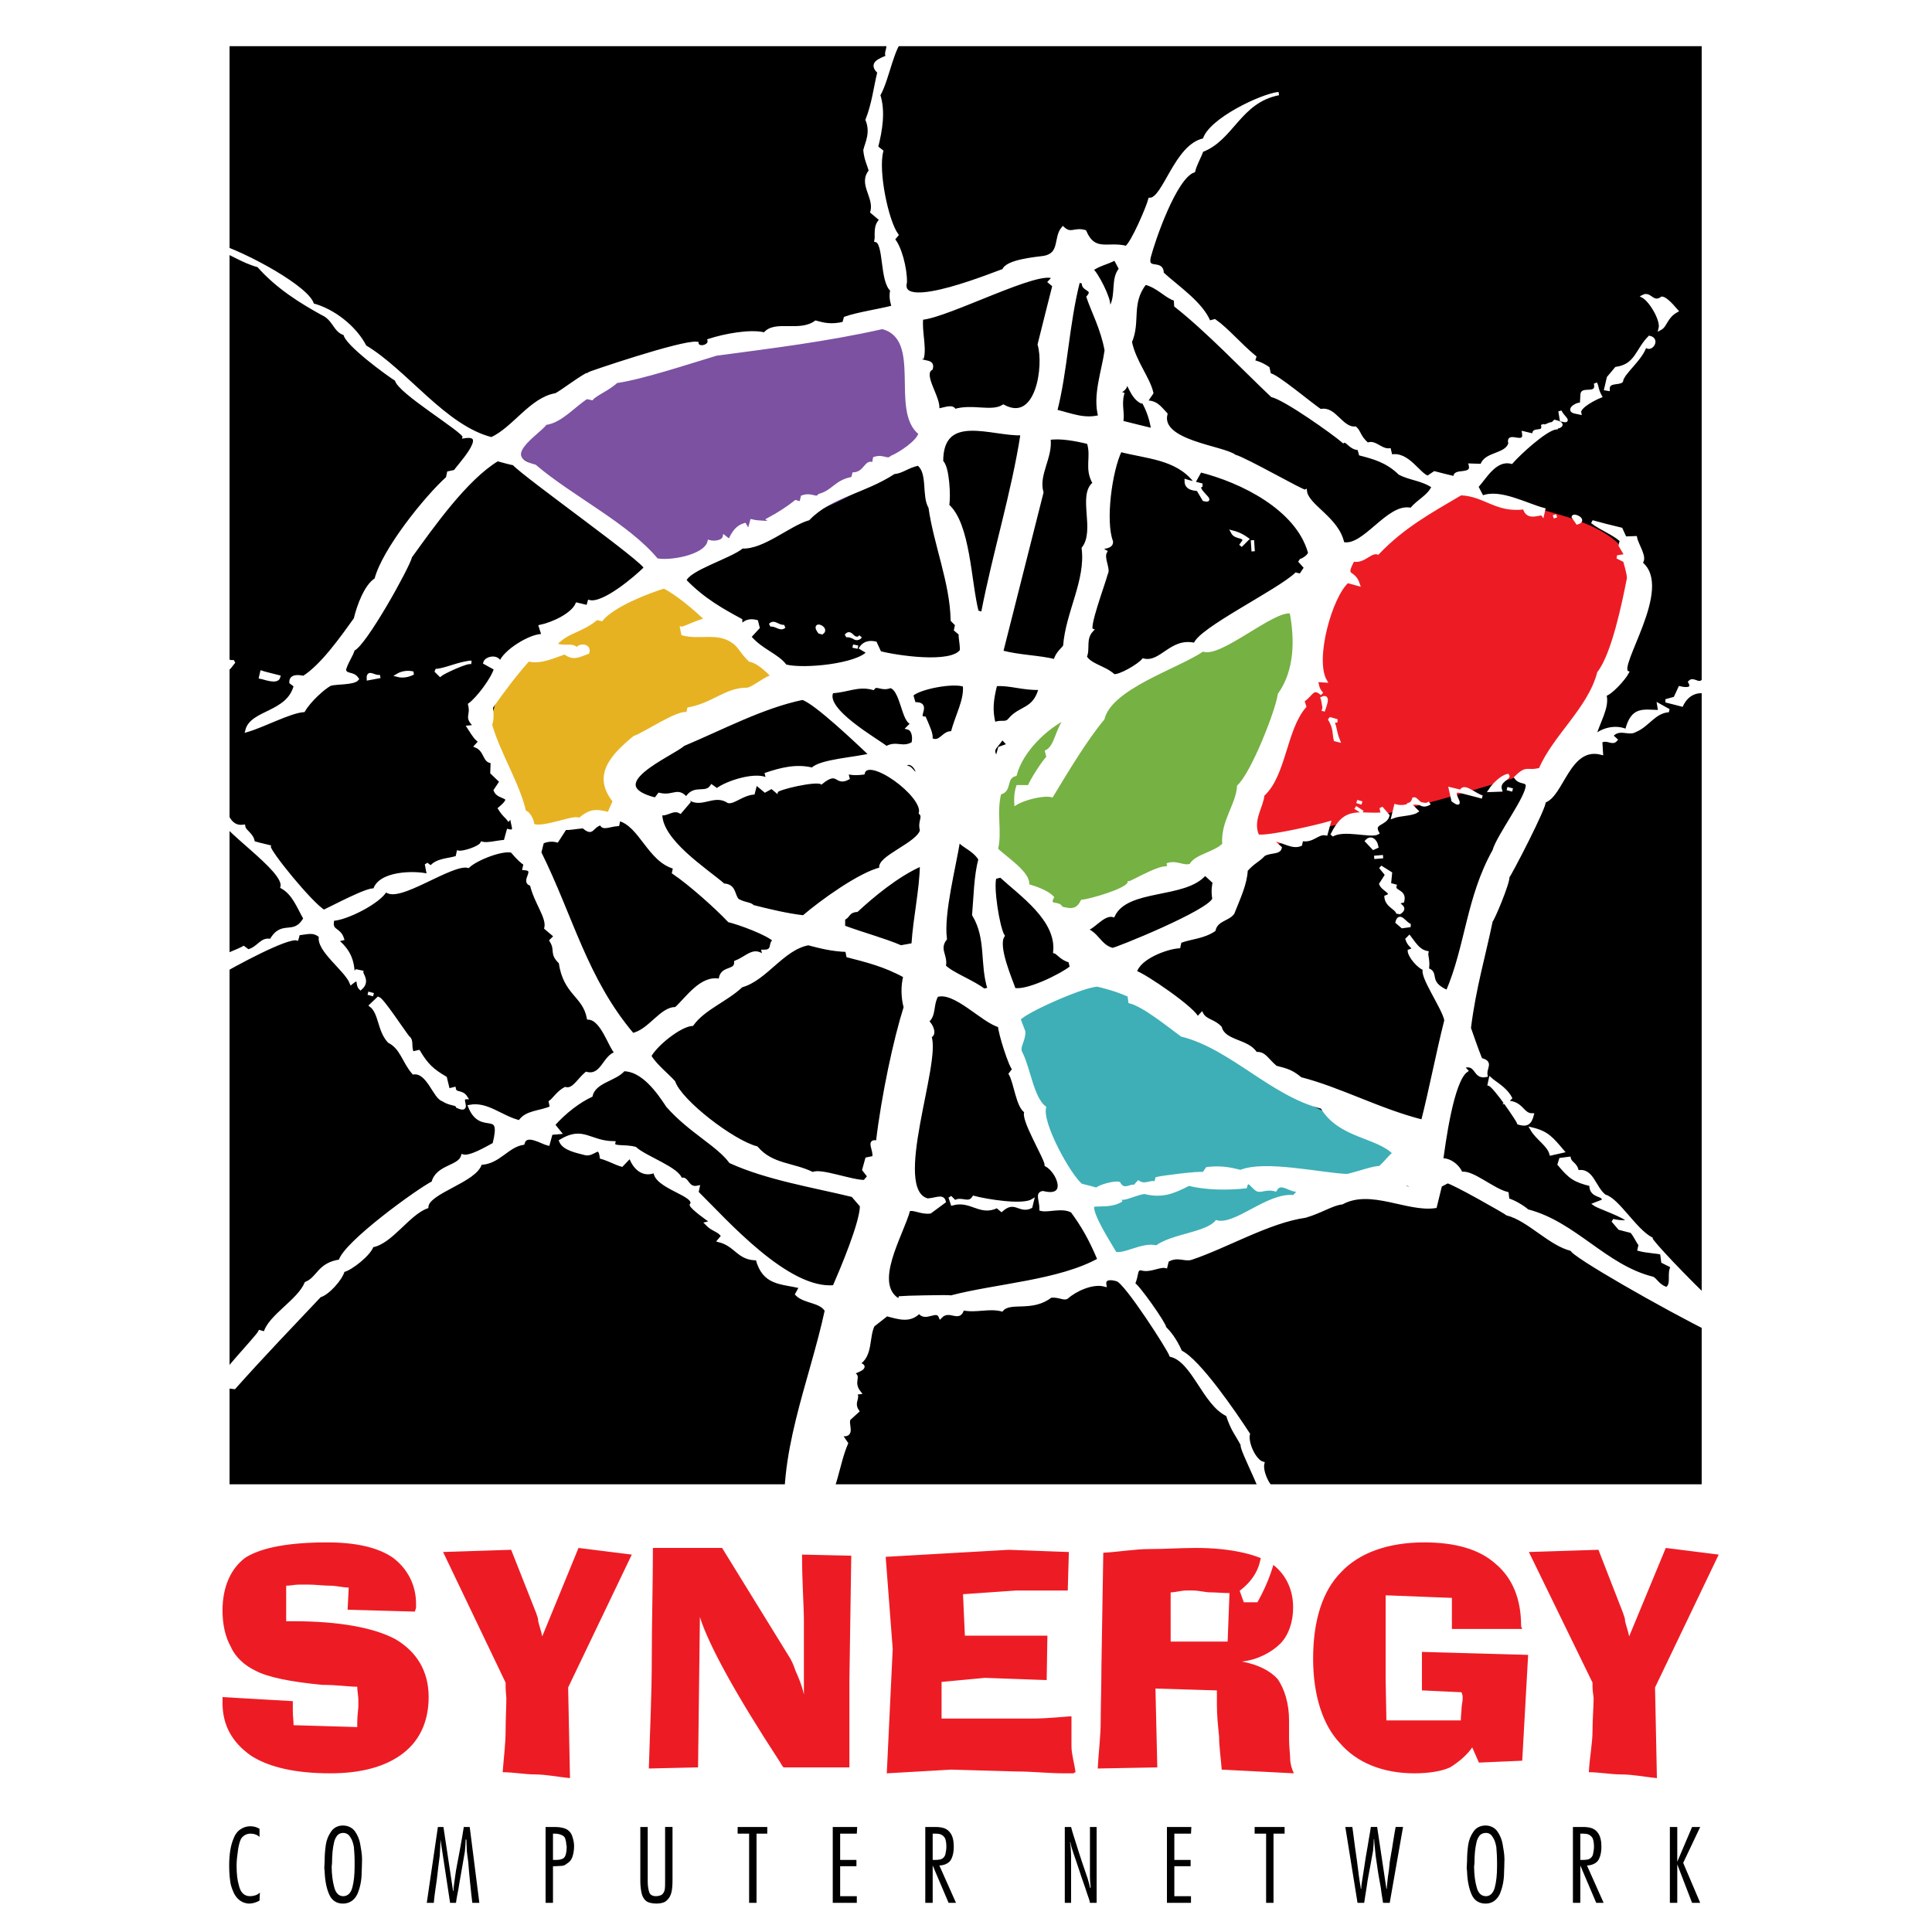 <?xml version="1.0" encoding="utf-8"?>
<!-- Generator: Adobe Illustrator 13.0.0, SVG Export Plug-In . SVG Version: 6.00 Build 14948)  -->
<!DOCTYPE svg PUBLIC "-//W3C//DTD SVG 1.0//EN" "http://www.w3.org/TR/2001/REC-SVG-20010904/DTD/svg10.dtd">
<svg version="1.0" id="Layer_1" xmlns="http://www.w3.org/2000/svg" xmlns:xlink="http://www.w3.org/1999/xlink" x="0px" y="0px"
	 width="192.756px" height="192.756px" viewBox="0 0 192.756 192.756" enable-background="new 0 0 192.756 192.756"
	 xml:space="preserve">
<g>
	<polygon fill-rule="evenodd" clip-rule="evenodd" fill="#FFFFFF" points="0,0 192.756,0 192.756,192.756 0,192.756 0,0 	"/>
	<polygon fill-rule="evenodd" clip-rule="evenodd" points="22.902,4.607 169.777,4.607 169.777,148.088 22.902,148.088 
		22.902,4.607 	"/>
	<path fill-rule="evenodd" clip-rule="evenodd" fill="#ED1C24" d="M131.342,56.631c-2.289,8.603-4.062,18.313-7.236,26.437
		l0.517,1.587c3.139,0,6.24-1.883,8.714-2.363c7.532-1.477,16.651-4.32,24.774-6.868c0-2.068,1.772-4.652,1.772-7.2
		c0,0,1.587-0.628,2.104-1.108c0-0.849,0.886-1.809,0.997-2.547c2.843-11.926-4.468-12.295-12.886-14.732
		c-1.293-0.406-2.289,0.48-3.582-0.849h-1.771c-0.924,1.329-3.877,2.363-4.764,2.732c0,0.849-1.993,2.843-2.399,3.212
		c-1.366,0-3.176,0.85-4.468,0.85c0,0.849-0.48,0-0.48,0.849H131.342L131.342,56.631z"/>
	<path fill-rule="evenodd" clip-rule="evenodd" fill="#3EAFB6" d="M99.699,101.049c3.877-0.296,6.609-4.172,10.781-4.172
		c1.957,3.101,7.754,5.501,10.781,7.274c3.877,2.142,10.265,7.754,14.732,7.754c0.222,0.295,4.652,2.215,4.652,3.286
		c0.591,0.295,0.886,1.181,0.886,1.661l-25.809,7.754c-0.295,0-0.775,0.591-1.07,0.591c-0.887,1.182-2.216,1.956-3.877,1.956
		c0-0.774-2.252-6.424-3.027-6.424c3.027,5.649,0.775,0,0-0.48c-0.259,0-0.85-0.886-1.146-0.886c0-2.991-3.027-8.345-3.581-11.335
		c-1.366-0.591-1.661-4.764-1.661-6.13L99.699,101.049L99.699,101.049z"/>
	<path fill-rule="evenodd" clip-rule="evenodd" fill="#76B143" d="M129.902,59.326c-2.548,1.957-6.721,4.467-9.711,4.467
		c-2.807,2.843-10.781,5.059-14.658,6.72c-3.877,1.92-10.006,10.966-6.979,15.212c1.071,1.477,7.274,4.874,7.274,6.498v0.517V93
		c1.07,0.591,3.471-2.4,3.766-2.991c1.957,0,8.455-2.326,10.302-2.806c1.55-0.48,2.731-1.255,2.731-3.212
		c1.92-1.957,5.428-10.486,5.428-13.292c3.102-3.102,0.96-7.458,0.96-11.077L129.902,59.326L129.902,59.326z"/>
	<path fill-rule="evenodd" clip-rule="evenodd" fill="#E7B222" d="M65.694,56.335c-0.295,0.591-1.662,1.957-1.662,2.511
		c-0.295,0-0.59,0.222-0.59,0.48c-1.367,0-3.877,2.252-4.948,2.843c-5.243,2.215-11.741,6.979-8.825,14.437
		c0.886,2.141,2.622,3.987,2.622,6.72l0.48,0.295c3.102-1.366,6.979-1.957,10.301-1.957c0-4.653-2.622-6.314,4.246-8.936
		c3.028-1.145,9.12-4.468,12.517-4.468c-0.258-0.591-1.44-1.625-2.215-1.625c-1.957-3.138-6.683-6.129-9.12-8.345
		c-0.591-0.59-1.44-1.661-2.252-1.661L65.694,56.335L65.694,56.335z"/>
	<path fill-rule="evenodd" clip-rule="evenodd" fill="#7C51A1" d="M50.446,44.41c0.886-1.182,4.172-4.468,5.833-4.468
		c2.511-3.582,11.335-4.098,15.138-5.243c6.092-1.846,13.403-2.031,19.68-3.397v6.388c0.849,0.775,0,4.172,1.735,4.948
		c0.48,2.547,0.185,3.397-2.806,3.397c-1.625,1.661-8.529,5.538-11.04,5.538c-1.366,1.366-6.979,3.212-9.12,3.803
		c-0.776,0.185-5.539,3.175-5.539,0.665c-0.295,0-1.957-1.366-1.957-1.662c-1.144-0.554-2.51-2.511-3.581-2.806
		c-0.591-0.775-3.286-2.215-3.286-3.286c-0.591,0-1.477-1.182-1.957-1.182c0-1.07-2.806-1.625-2.806-2.695
		c2.806,1.625,0,1.07-0.591,0H50.446L50.446,44.41z"/>
	<path fill-rule="evenodd" clip-rule="evenodd" fill="#ED1C24" d="M22.2,169.318l7.015,0.406c0,0.369,0,0.775,0,1.034
		c0,0.479,0.074,0.886,0.074,1.365l6.351,0.186c0,0,0-0.186,0-0.369c0-0.775,0.111-1.44,0.111-1.662c0-0.185,0-0.554,0-0.738
		c0-0.296-0.111-0.887-0.111-1.256c-0.849,0-1.994-0.184-3.471-0.184c-3.138-0.296-5.538-0.776-6.72-1.44
		c-1.034-0.48-1.994-1.366-2.4-2.326c-0.554-0.96-0.849-2.216-0.849-3.655c0-2.4,0.849-4.209,2.289-5.28
		c1.662-1.033,4.431-1.514,8.16-1.514c2.806,0,5.021,0.48,6.535,1.514c1.44,1.071,2.326,2.695,2.326,4.615c0,0.111,0,0.296,0,0.369
		c0,0.111-0.11,0.296-0.11,0.406l-6.72-0.185l0.111-2.215c-0.591,0-1.255-0.185-1.846-0.185c-0.665,0-1.514-0.111-2.215-0.111
		c-0.185,0-0.554,0-0.849,0c-0.48,0-0.849,0.111-1.329,0.111v3.544h0.665c4.689,0,8.16,0.665,10.264,1.81
		c2.104,1.255,3.286,3.175,3.286,5.76c0,2.399-0.886,4.32-2.511,5.575c-1.735,1.366-4.209,2.031-7.311,2.031
		c-3.434,0-6.055-0.591-7.864-1.735c-1.92-1.329-2.88-3.065-2.88-5.28c0-0.11,0-0.295,0-0.295S22.2,169.43,22.2,169.318
		L22.2,169.318z M50.15,176.813c0.11-1.439,0.295-2.88,0.295-4.135c0-1.219,0.074-2.4,0.074-3.249c0-0.186-0.074-0.665-0.074-1.146
		c0-0.11,0-0.405,0-0.405l-6.24-13.034l6.793-0.222l2.511,6.351c0,0.111,0.185,0.369,0.185,0.775c0.111,0.48,0.295,0.96,0.406,1.514
		l3.618-8.824l5.317,0.665l-6.351,13.255l0.185,9.046c-1.145-0.11-2.4-0.369-3.471-0.369
		C52.366,177.035,51.221,176.813,50.15,176.813L50.15,176.813z M64.734,176.444c0.111-3.766,0.295-7.385,0.295-11.04
		s0.111-7.311,0.111-10.966h6.904l6.646,10.781c0.185,0.259,0.48,0.85,0.665,1.44c0.295,0.664,0.665,1.514,0.85,2.399
		c0-0.479,0-1.181,0-1.735c0-0.664,0-1.145,0-1.255c0-1.256,0-2.695,0-4.32c0-1.624-0.185-3.84-0.185-6.646l4.911,0.11
		l-0.185,12.406v8.714c-0.886,0-1.662,0-2.326,0c-0.59,0-1.145,0-1.44,0c-0.185,0-0.775,0-1.551,0c-0.48,0-1.034,0-1.218,0
		c-0.111,0-0.295-0.369-0.406-0.555c-4.394-6.72-7.089-11.63-7.975-14.437l-0.185,14.991L64.734,176.444L64.734,176.444z
		 M88.475,176.925l0.591-12.406l-0.702-9.194l12.295-0.701l5.981,0.222l-0.11,3.84h-5.169l-5.28,0.369l0.185,4.136
		c0.074,0,0.295,0,0.369,0c0.296,0,0.48,0,0.591,0c0,0,0.074,0,0.296,0c1.033,0,2.289,0,3.434,0c1.07,0,1.846,0,2.326,0
		c0.369,0,0.96,0,1.218,0l-0.073,4.431l-6.166-0.222l-4.32,0.406v3.655h0.591c3.47,0,6.24,0,8.27,0c1.994,0,3.545-0.222,4.099-0.222
		c0,1.071,0,2.142,0,2.991c0,0.775,0.296,1.735,0.406,2.584c-0.11,0-0.185,0.111-0.185,0.111s-0.296,0-0.406,0c0,0-0.296,0-0.48,0
		c-1.624,0-3.249-0.185-4.8-0.185l-6.535-0.185L88.475,176.925L88.475,176.925z M116.795,163.78h5.686l0.185-4.837
		c-0.664,0-1.329-0.074-1.92-0.074c-0.479,0-1.145-0.185-1.735-0.185c0,0-0.295,0-0.664,0c-0.48,0-1.071,0.185-1.551,0.185V163.78
		L116.795,163.78z M109.521,176.444c0.074-1.551,0.296-3.175,0.296-4.727c0-1.514,0.073-3.434,0.073-5.464l0.185-11.335
		c1.44-0.074,3.176-0.369,4.616-0.369c1.551,0,3.064-0.111,4.615-0.111c3.359,0,5.87,0.591,7.384,1.44
		c1.44,0.96,2.326,2.511,2.326,4.504c0,1.366-0.406,2.695-1.255,3.582c-0.85,0.849-2.216,1.624-3.84,1.809
		c1.551,0.296,2.769,0.887,3.544,1.735c0.665,0.96,1.145,2.4,1.145,4.136v1.81c0,0.886,0.111,1.551,0.111,2.03
		c0,0.48,0.185,1.071,0.369,1.44l-7.2-0.369c-0.073-1.071-0.259-2.216-0.259-3.286c-0.11-1.071-0.221-2.104-0.221-3.176
		c0-0.185,0-0.479,0-0.664c0-0.296,0-0.665,0-0.776l-6.13-0.185l0.185,7.865L109.521,176.444L109.521,176.444z M147.551,175.854
		l-0.665-1.514c-0.591,0.85-1.439,1.514-2.215,1.994c-0.887,0.406-2.216,0.591-3.545,0.591c-3.175,0-5.76-1.071-7.421-2.991
		c-1.735-1.81-2.695-4.8-2.695-8.455c0-3.84,0.96-6.794,2.806-8.64c1.81-1.92,4.689-2.954,8.271-2.954
		c3.064,0,5.465,0.665,7.089,2.104c1.735,1.44,2.585,3.545,2.585,6.24l0,0c0,0.074,0.111,0.295,0.111,0.295h-7.016v-3.102
		l-6.609-0.258v8.455l0.074,4.024h7.421c0-0.406,0.074-0.886,0.074-1.145c0-0.296,0.11-0.775,0.11-0.96c0,0,0-0.222,0-0.296
		c0-0.11-0.11-0.405-0.11-0.405l-3.951-0.186v-3.84l10.597,0.296l-0.59,10.56L147.551,175.854L147.551,175.854z M158.517,176.813
		c0.074-1.439,0.369-2.88,0.369-4.135c0-1.219,0.11-2.4,0.11-3.249c0-0.186-0.11-0.665-0.11-1.146c0-0.11,0-0.405,0-0.405
		l-6.351-13.034l6.941-0.222l2.474,6.351c0,0.111,0.185,0.369,0.185,0.775c0.111,0.48,0.296,0.96,0.406,1.514l3.655-8.824
		l5.28,0.665l-6.352,13.255l0.186,9.046c-1.145-0.11-2.4-0.369-3.545-0.369C160.695,177.035,159.55,176.813,158.517,176.813
		L158.517,176.813z"/>
	<path fill-rule="evenodd" clip-rule="evenodd" d="M25.929,188.851l-0.037,0.775c-0.332,0.185-0.701,0.295-1.034,0.295
		c-0.295,0-0.627-0.11-0.849-0.258c-0.222-0.148-0.48-0.406-0.628-0.702c-0.147-0.295-0.295-0.664-0.369-0.997
		c-0.074-0.405-0.148-1.033-0.148-1.809c0-1.145,0.148-2.067,0.443-2.732c0.148-0.406,0.406-0.738,0.702-0.923
		c0.258-0.185,0.628-0.296,0.96-0.296c0.369,0,0.702,0.111,0.923,0.259v0.812c-0.221-0.222-0.554-0.333-0.886-0.333
		c-0.406,0-0.738,0.185-0.959,0.518c-0.111,0.222-0.222,0.591-0.295,1.07c-0.074,0.518-0.148,1.071-0.148,1.588
		c0,0.812,0.074,1.477,0.222,1.957c0.147,0.701,0.517,1.107,1.108,1.107c0.369,0,0.738-0.11,0.959-0.332H25.929L25.929,188.851z
		 M35.381,185.749c0-0.554-0.037-1.07-0.074-1.477c-0.074-0.443-0.222-0.812-0.37-0.997c-0.147-0.259-0.406-0.406-0.701-0.406
		c-0.222,0-0.369,0.073-0.517,0.185c-0.147,0.147-0.332,0.406-0.406,0.849c-0.111,0.443-0.185,1.146-0.185,1.957
		c0,0.148-0.037,0.296-0.037,0.37c0,0.812,0.11,1.55,0.258,2.067c0.148,0.591,0.48,0.886,0.886,0.886
		c0.443,0,0.775-0.295,0.923-0.886c0.148-0.554,0.222-1.256,0.222-2.067V185.749L35.381,185.749z M32.391,186.746
		c0-0.147-0.037-0.296-0.037-0.369c0-0.185,0.037-0.48,0.037-0.739c0-0.517,0.037-1.033,0.111-1.55
		c0.074-0.518,0.258-0.961,0.517-1.329c0.259-0.406,0.702-0.628,1.182-0.628c0.517,0,0.96,0.222,1.219,0.591
		c0.258,0.369,0.443,0.812,0.517,1.255s0.185,0.997,0.185,1.514c0,0.591-0.037,1.034-0.037,1.256c0,0.923-0.184,1.661-0.443,2.252
		c-0.295,0.591-0.775,0.923-1.44,0.923c-0.591,0-1.071-0.295-1.329-0.849C32.612,188.519,32.428,187.743,32.391,186.746
		L32.391,186.746z M43.688,182.278h0.554l0.96,6.388h0.037c0-0.406,0.111-0.923,0.185-1.551c0.074-0.628,0.259-1.44,0.443-2.474
		c0.185-1.034,0.333-1.847,0.406-2.363h0.591l0.96,7.569h-0.702c-0.074-0.591-0.147-1.329-0.222-2.031
		c-0.074-0.775-0.147-1.477-0.185-2.067c-0.074-0.554-0.147-0.997-0.147-1.292c0-0.296-0.037-0.628-0.037-0.924h-0.074
		c0,0.296-0.037,0.739-0.074,1.182c-0.074,0.443-0.185,1.034-0.295,1.699c-0.111,0.701-0.259,1.402-0.333,1.956
		c-0.111,0.591-0.222,1.108-0.258,1.478h-0.591l-0.96-6.314l0,0c0,0.443-0.037,1.034-0.074,1.625
		c-0.074,0.591-0.185,1.403-0.295,2.4c-0.147,0.997-0.259,1.771-0.295,2.289h-0.702L43.688,182.278L43.688,182.278z M54.433,182.278
		h0.96c0.517,0,0.96,0.11,1.182,0.259c0.258,0.147,0.443,0.405,0.517,0.664c0.074,0.222,0.185,0.591,0.185,0.96
		c0,0.443-0.074,0.85-0.185,1.145c-0.111,0.296-0.295,0.48-0.48,0.591c-0.185,0.147-0.369,0.259-0.554,0.259
		s-0.443,0.037-0.702,0.037h-0.185v3.655h-0.738V182.278L54.433,182.278z M55.171,182.942v2.622h0.37
		c0.295,0,0.591-0.074,0.738-0.222s0.258-0.517,0.258-1.034c0,0,0-0.073,0-0.11c0-0.074-0.037-0.147-0.037-0.147
		c0-0.259-0.074-0.48-0.111-0.628c-0.037-0.147-0.185-0.259-0.332-0.332c-0.147-0.074-0.406-0.148-0.702-0.148H55.171
		L55.171,182.942z M63.885,182.278h0.738v5.465c0,0.442,0.074,0.812,0.148,1.033c0.074,0.259,0.332,0.406,0.664,0.406
		c0.259,0,0.48-0.074,0.591-0.147c0.148-0.111,0.259-0.296,0.295-0.517c0.037-0.222,0.037-0.518,0.037-0.887v-5.354h0.739v5.316
		c0,0.518-0.037,0.924-0.111,1.219c-0.074,0.332-0.259,0.628-0.48,0.812c-0.185,0.185-0.554,0.295-0.997,0.295
		c-0.406,0-0.775-0.073-0.997-0.222c-0.221-0.147-0.406-0.442-0.48-0.738c-0.074-0.295-0.147-0.738-0.147-1.255V182.278
		L63.885,182.278z M76.55,182.278v0.664h-1.071v6.905H74.74v-6.905h-1.145v-0.664H76.55L76.55,182.278z M85.521,182.278
		l-0.037,0.664h-1.662v2.622h1.625v0.628h-1.625v2.99h1.662v0.665h-2.4v-7.569H85.521L85.521,182.278z M92.315,182.278h0.997
		c0.333,0,0.628,0.037,0.849,0.11c0.259,0.074,0.517,0.259,0.702,0.554c0.185,0.296,0.295,0.702,0.295,1.293
		c0,0.664-0.148,1.145-0.369,1.439c-0.222,0.259-0.628,0.443-1.071,0.443l1.662,3.729h-0.739l-1.587-3.729l0,0v3.729h-0.738V182.278
		L92.315,182.278z M93.054,182.942v2.622h0.258c0.295,0,0.517-0.037,0.665-0.111c0.148-0.073,0.295-0.258,0.333-0.405
		c0.037-0.185,0.111-0.48,0.111-0.812c0-0.518-0.111-0.887-0.259-0.997c-0.147-0.185-0.406-0.296-0.775-0.296H93.054L93.054,182.942
		z M108.745,182.278h0.665v7.569h-0.665c-0.036-0.296-0.221-0.702-0.369-1.182c-0.147-0.48-0.406-1.145-0.664-1.957
		c-0.259-0.812-0.48-1.403-0.628-1.846c-0.147-0.443-0.259-0.812-0.295-1.071h-0.037c0.073,0.443,0.11,0.96,0.11,1.514v4.542h-0.628
		v-7.569h0.628c0.147,0.591,0.333,1.107,0.48,1.588c0.147,0.517,0.369,1.145,0.591,1.846c0.221,0.665,0.442,1.293,0.591,1.735
		c0.147,0.48,0.221,0.812,0.221,0.887h0.074c-0.037-0.296-0.074-0.739-0.074-1.182V182.278L108.745,182.278z M118.862,182.278
		l-0.037,0.664h-1.661v2.622h1.624v0.628h-1.624v2.99h1.661v0.665h-2.399v-7.569H118.862L118.862,182.278z M128.166,182.278v0.664
		h-1.107v6.905h-0.738v-6.905h-1.145v-0.664H128.166L128.166,182.278z M134.222,182.278h0.702c0.036,0.332,0.147,0.997,0.258,1.957
		c0.147,0.997,0.259,1.809,0.333,2.437c0.073,0.665,0.184,1.292,0.258,1.772h0.037c0-0.295,0.073-0.738,0.147-1.182
		c0.074-0.48,0.185-1.145,0.296-1.92c0.147-0.812,0.258-1.514,0.332-1.957c0.073-0.406,0.147-0.812,0.185-1.107h0.628l0.923,6.166
		h0.037c0-0.259,0.073-0.701,0.11-1.145c0.074-0.443,0.147-0.997,0.185-1.514c0.074-0.518,0.222-1.219,0.332-1.994
		c0.111-0.738,0.222-1.292,0.259-1.514h0.738l-1.329,7.569h-0.664c-0.037-0.296-0.148-0.812-0.222-1.478
		c-0.111-0.664-0.259-1.365-0.332-1.956c-0.074-0.591-0.186-1.146-0.222-1.625c-0.037-0.48-0.111-0.923-0.111-1.292h-0.037
		c0,0.295-0.036,0.701-0.073,1.145c-0.074,0.442-0.185,1.033-0.296,1.624c-0.11,0.628-0.258,1.293-0.332,1.92
		c-0.11,0.628-0.185,1.219-0.259,1.662h-0.664L134.222,182.278L134.222,182.278z M149.359,185.749c0-0.554-0.036-1.07-0.073-1.477
		c-0.074-0.443-0.222-0.812-0.369-0.997c-0.148-0.259-0.369-0.406-0.665-0.406c-0.222,0-0.406,0.073-0.554,0.185
		c-0.147,0.147-0.332,0.406-0.406,0.849c-0.11,0.443-0.185,1.146-0.185,1.957c0,0.148-0.037,0.296-0.037,0.37
		c0,0.812,0.111,1.55,0.259,2.067c0.147,0.591,0.48,0.886,0.923,0.886c0.406,0,0.738-0.295,0.887-0.886
		c0.147-0.554,0.221-1.256,0.221-2.067V185.749L149.359,185.749z M146.369,186.746c0-0.147-0.037-0.296-0.037-0.369
		c0-0.185,0.037-0.48,0.037-0.739c0-0.517,0.037-1.033,0.11-1.55c0.074-0.518,0.259-0.961,0.518-1.329
		c0.258-0.406,0.701-0.628,1.219-0.628c0.479,0,0.923,0.222,1.181,0.591c0.259,0.369,0.443,0.812,0.518,1.255
		c0.073,0.443,0.185,0.997,0.185,1.514c0,0.591-0.037,1.034-0.037,1.256c0,0.923-0.185,1.661-0.443,2.252
		c-0.295,0.591-0.775,0.923-1.402,0.923c-0.628,0-1.108-0.295-1.367-0.849C146.591,188.519,146.406,187.743,146.369,186.746
		L146.369,186.746z M156.929,182.278h0.997c0.332,0,0.665,0.037,0.85,0.11c0.258,0.074,0.517,0.259,0.701,0.554
		c0.185,0.296,0.295,0.702,0.295,1.293c0,0.664-0.147,1.145-0.369,1.439c-0.221,0.259-0.627,0.443-1.07,0.443l1.661,3.729h-0.738
		l-1.588-3.729l0,0v3.729h-0.738V182.278L156.929,182.278z M157.667,182.942v2.622h0.259c0.295,0,0.554-0.037,0.665-0.111
		c0.147-0.073,0.295-0.258,0.332-0.405c0.037-0.185,0.11-0.48,0.11-0.812c0-0.518-0.11-0.887-0.258-0.997
		c-0.148-0.185-0.406-0.296-0.775-0.296H157.667L157.667,182.942z M169.63,182.278l-1.698,3.581l1.698,3.988h-0.812l-1.477-3.84l0,0
		v3.84h-0.738v-7.569h0.738v3.471l0,0l1.477-3.471H169.63L169.63,182.278z"/>
	<path fill-rule="evenodd" clip-rule="evenodd" fill="#FFFFFF" d="M21.72,138.229c-0.295-0.442,3.951-4.8,4.209-5.354l0.517,0.147
		c0.406-1.661,3.36-3.212,4.098-4.984c1.255-0.517,1.255-1.92,3.397-2.216c0.443-1.771,7.791-7.089,9.268-7.827
		c0.406-1.661,2.658-1.514,2.954-2.658c0.738,0.222,2.437-0.812,3.138-1.182c0.96-3.804-1.292-0.887-2.437-3.766
		c1.772-0.333,3.138,1.107,4.984,1.55c0.628-1.033,2.067-0.923,3.175-1.439l-0.111-0.554c0.295-0.185,0.775-0.96,1.477-1.33
		c0.812,0.222,1.292-0.812,2.105-1.514c1.625,0.406,1.772-1.735,3.028-2.03c-0.665-0.591-1.403-3.434-2.807-3.508
		c-0.443-2.289-2.363-2.4-2.806-5.538c-0.997-0.96-0.295-1.182-0.923-2.179l0.443-0.443l-0.96-0.812
		c0.259-1.07-1.034-2.548-1.44-4.357c-1.07-0.258,0.702-1.514-0.738-1.587l0.111-0.48c-0.221-0.074-0.665-0.48-1.329-1.255
		c-0.997-0.259-3.582,0.775-4.357,1.514c-1.661-0.443-7.126,3.692-8.233,2.363c-0.591,1.181-3.951,2.88-5.28,2.917
		c-0.332,1.292,0.628,0.886,0.96,1.957l-0.591,0.147c1.145,0.96,1.625,1.883,1.661,3.471l0.333-0.406l0.517,0.111
		c-0.037,0.259,0.702,0.923-0.111,1.624c-0.443-0.405,0.074-1.365-0.923-0.554c-0.517-1.329-3.396-3.286-3.064-4.652
		c-0.738-0.628-1.292-0.333-2.215-0.258l-0.147,0.517c-0.982-0.252-5.969,2.415-8.342,3.808v-1.648
		c1.337-0.536,2.53-0.992,3.025-1.273l0.443,0.333c1.07-0.259,1.329-1.292,2.289-1.034c1.108-2.03,2.29-0.258,3.397-2.215
		c-0.665-1.145-1.108-2.474-2.29-3.138c0.443-1.699-6.166-5.797-6.609-7.606c-0.085-0.021-0.17-0.045-0.256-0.073v-0.885
		c0.187,0.07,0.341,0.123,0.44,0.146c0.923,0.554,0.886,2.584,2.584,2.363c0.074,0.554,0.886,0.775,0.96,1.625
		c0.222,0.074,0.812,0.222,1.588,0.406c-0.111,0.443,4.246,5.797,5.464,6.461c0.591-0.258,4.652-2.437,5.059-2.104
		c0.443-1.772,3.988-1.846,5.391-1.477l-0.222-1.145l0.443,0.333c0.627-0.775,1.698-0.702,2.621-0.997l0.111-0.517
		c0.48,0.11,2.179-0.443,2.363-0.886c0.554,0.148,1.551-0.147,2.326-0.185l0.295-1.071c1.071,0.258,0.185-0.812,0.406-1.588
		l-0.369,0.443c-0.222-0.295-0.443-0.369-0.886-1.071c1.698-1.44-0.074-0.886-0.443-1.81l0.591-0.886l-0.923-0.886l0.037-1.108
		c-0.849,0.037-0.591-1.107-1.625-1.55l0.406-0.443c-0.48-0.406-0.48-0.406-1.145-1.44l0.701-0.074
		c-1.07-0.997-0.295-0.96-0.59-2.179c0.812-0.591,2.326-2.584,2.584-3.582l-1.071-0.591c0.147-0.517,1.403-0.738,1.514,0.148
		c0.295-1.255,3.212-2.991,4.32-2.843l-0.295-0.923c1.219-0.258,3.175-1.145,3.655-2.215l1.071,0.258l0.148-0.517
		c1.403,0.37,4.652-2.399,5.612-3.36c0.148-0.554-11.962-9.12-13.144-10.412c-0.259-0.037-0.812-0.185-1.625-0.406
		c-3.138,1.883-6.498,6.646-8.677,9.673c-0.258,1.071-4.579,8.825-5.723,9.268c-0.147,0.591-0.701,1.292-0.886,2.068
		c0.222,0.628,0.85,0.222,1.292,0.886c-0.369,0.443-2.067,0.332-2.695,0.517c-0.701,0.37-2.104,1.662-2.658,2.622
		c-1.403,0.111-3.988,1.514-5.649,1.994c0.479-1.92,4.135-1.662,4.836-4.468l-0.443-0.333c-0.037-0.627,0.665-0.627,1.255-0.48
		c1.846-1.145,3.84-3.988,5.169-5.834c0.295-1.255,1.034-3.323,2.068-3.95c0.738-2.917,4.984-8.197,7.126-10.117l0.111-0.517
		l0.664-0.147c0.074-0.296,3.655-3.914,0.886-3.471c0.111-0.517-6.609-4.504-6.756-5.686c-0.739-0.443-5.096-3.618-5.132-4.578
		c-1.034-0.259-1.034-1.477-2.289-2.031c-2.068-1.145-4.431-2.585-6.351-4.763c-1.482-0.377-2.945-1.383-4.502-1.986v-0.188
		c3.396,1.024,9.622,4.523,9.893,6.087c2.03,0.517,4.246,2.215,5.243,4.172c4.135,2.474,7.938,8.012,12.627,9.194
		c2.252-1.034,3.951-3.988,6.424-4.394c0.702-0.369,1.772-1.255,3.102-2.03c0.037-0.074,9.489-3.287,10.966-3.102
		c0.074,0.627,1.366,0.332,1.219-0.295c1.477-0.48,4.062-0.997,5.538-0.628c0.997-1.292,3.471,0,5.095-1.182
		c0.812,0.222,1.551,0.406,2.806,0.111l0.147-0.517c1.256-0.443,3.323-0.739,4.763-1.108c0.037-0.147-0.333-0.849-0.111-1.698
		c-1.071-0.886-0.628-4.726-1.587-4.948c0.111-0.517-0.185-1.44,0.517-2.067l-0.923-0.776c0.406-1.514-1.255-2.806-0.148-4.098
		c-0.147-0.554-0.48-1.182-0.554-2.067c0.185-0.739,0.738-1.735,0.222-3.028c0.627-1.588,0.812-3.25,1.182-4.763
		c-0.923-0.849,0-1.182,0.923-1.551c-0.443-0.295,0.222-0.738-0.111-1.661c0.517,0.147,0.997-0.591,1.145-1.145l0.591,0.739
		c-1.255,0.96-1.625,4.246-2.584,5.907c0.517,1.625,0.221,3.471-0.222,5.207l0.517,0.406c-0.517,1.994,0.517,6.979,1.514,8.345
		l-0.369,0.443c0.665,0.702,1.255,2.917,1.218,4.283c-0.812,3.212,9.526-1.145,9.821-1.182c0.259-0.923,3.212-1.182,4.024-1.292
		c1.772-0.333,1.071-1.957,1.883-2.917c0.812,0.739,1.108,0.037,2.179,0.333c0.96,2.215,2.326,1.108,4.136,1.588
		c0.627-0.406,2.178-4.062,2.362-4.8c1.44,0,2.585-5.391,5.428-5.945c0.518-1.957,5.687-4.431,7.422-4.615
		c-3.951,0.775-4.615,4.542-7.68,5.686c-0.148,0.517-0.628,1.292-0.812,2.031c-1.847,0.627-3.987,6.868-4.431,8.566
		c-0.369,1.551,1.329,0.333,1.292,1.662c1.477,1.366,3.914,2.954,4.689,4.874l0.554-0.147c1.219,0.849,2.511,2.4,3.987,3.618
		l-0.147,0.443c0.258,0.074,0.775,0.185,1.477,0.665l0.147,0.665c0.518-0.11,4.395,3.175,5.096,3.582
		c1.403-0.369,2.067,1.846,3.471,1.735c0.443,0.406,0.332,0.849,1.219,1.625c0.701-0.369,1.292,0.627,2.178,0.554l0.148,0.627
		c1.661-0.406,2.806,1.883,3.691,2.104l0.665-0.443c0.517,0.147,1.329,0.332,2.104,0.517c-0.369-0.923,1.772-0.074,1.477-1.292
		l1.145,0.037c0.333-1.256,2.474-0.96,2.807-2.216c-0.333-1.144,1.587,0.406,1.366-1.034l1.07,0.258
		c-0.332-0.849,1.107,0,0.812-1.107c0.185,0.591,1.034-0.665,1.329,0.333c-1.071,0.147-3.692,2.584-4.431,3.434
		c-1.625-0.406-2.621,1.514-3.471,2.437l0.554,1.071c1.698-0.739,4.431,0.775,6.129,1.218l-0.11,0.48
		c-0.185-0.259-1.514,0.628-1.81-0.665c-2.843,0.369-3.876-1.292-6.351-1.403c-3.064,1.809-5.723,3.249-8.271,5.908
		c-0.775-0.222-1.403,0.96-2.474,0.702c-1.034,1.92,0.037,0.96,0.518,2.437l-1.071-0.295c-1.661,1.403-3.471,7.791-2.216,9.932
		l-1.107-0.074c0.48,0.148,0.074,0.628,0.775,1.367c-0.96-0.85-1.033,0.147-1.92,0.664l0.185,0.591
		c-1.994,2.326-1.994,6.868-4.172,8.825c-0.074,1.145-1.219,2.548-0.517,4.099c0.923,0.221,5.87-0.923,7.126-1.292l-0.296,1.071
		c-0.849-0.185-1.329,0.812-2.437,0.554l-0.111,0.517c-0.886,0.37-1.809-0.479-2.953-0.517l0.923,0.849
		c-0.111,0.517-0.923,0.295-1.625,0.665c-0.664,0.702-0.923,0.628-1.771,1.551c-0.074,1.403-0.702,2.696-1.33,4.283
		c-0.479,0.665-1.624,0.627-1.883,1.698c-1.145,0.738-2.178,0.702-3.396,1.145l-0.111,0.517c-1.181,0.074-3.987,1.071-4.356,2.548
		c0.812,0.185,6.166,3.84,6.203,4.652l0.443-0.48c0.369,0.702,1.218,0.665,1.846,1.366c0.406,1.478,2.769,1.256,3.544,2.585
		c0.887-0.074,1.034,0.554,1.994,1.366c1.182,0.295,1.625,0.442,2.474,1.145c3.914,0.996,7.901,3.175,12.185,4.246
		c0.812-3.176,1.477-6.721,2.326-10.08c-0.185-1.182-2.621-4.578-2.104-5.132c-0.591-0.147-1.514-1.255-1.551-1.772
		c0.923-0.333,0.074-0.259-0.222-1.182l0.222-0.222c0.517,0.665,0.886,1.366,1.735,1.551c-0.074,0.258,0.222,0.96,0.037,1.698
		c1.145,0.295-0.147,1.292,2.03,2.216c1.957-4.579,2.03-9.378,4.652-14.068c0.406-1.477,3.359-5.354,3.323-6.535
		c-0.074-0.517-0.738-0.185-1.145-0.775c1.145-1.145,1.07-0.443,2.437-0.812c1.366-3.25,4.911-6.056,5.834-9.637
		c1.439-1.809,2.511-7.089,2.953-9.341c0.074-0.222-0.11-0.96-0.369-1.846l-0.738-0.369l0.887-0.147l-0.591-0.997l0.11-0.517
		c-0.886-0.775-1.957-1.108-2.917-1.846c0.775,0.222,1.81,0.48,2.88,0.738l0.406,0.887l1.034-0.037
		c0.147,0.775,1.107,2.031,0.517,2.511c3.175,2.437-2.511,10.375-1.329,10.929c-0.332,0.627-1.661,2.104-2.252,2.215
		c0.369,1.219-0.665,2.732-1.071,4.247c0.738-0.776,2.179-1.145,3.249-0.628c0.591-2.326,1.588-1.957,3.323-1.92l-0.11-0.665
		l0.997,0.554c-1.478,0.111-2.068,1.477-3.36,1.994c-0.628,0.406-1.588-0.406-2.363,0.517l0.443,0.406
		c-0.369,0.443-0.812-0.222-1.514,0.147l0.073,1.182c-3.286-0.849-3.913,4.283-5.723,4.8c0.259,0.295-3.507,7.532-3.618,7.532
		c0.111,0.479-1.514,4.357-1.662,4.394c-0.774,3.729-1.661,6.609-2.178,10.708c0.332,0.923,0.628,1.846,1.145,3.139
		c1.182,0.295,0.369,0.775,0.517,1.587c-1.218,0.259-0.812-1.365-2.326-0.886l0.369,0.406c-1.439,0.997-2.252,7.348-2.474,8.936
		c0.554-0.147,1.588,0.405,1.957,1.329c1.07-0.259,3.102,1.624,4.578,1.993l0.074,0.628c0.554,0.147,1.514,0.702,1.957,1.107
		c4.726,1.219,7.753,5.539,12.479,6.721c0.258,0.073,0.628,0.849,1.44,1.033c0.664-0.479,0.11-1.477,0.553-2.215l-0.959-0.48
		l-0.111-0.85c-0.479-0.147-1.403-0.147-2.252-0.368l0.11-0.48c-0.147-0.074-0.701-1.292-0.923-1.329l-1.145-0.296l-0.664-0.775
		c0.295,0.074,0.812,0.185,1.624,0.111c-0.295-0.554-3.027-1.44-3.434-1.735l0.849-0.332c0.222-0.775-1.292-0.296-1.218-1.625
		c-1.625-0.406-2.067-0.701-3.176-2.031l0.148-0.479l0.849-0.11c0.147,0.59,0.665,0.479,0.812,1.366
		c1.477-0.37,1.661,1.587,2.732,2.399c1.292,0.332,2.953,3.323,4.615,4.246c-0.057,0.225,3.642,4.119,6.101,6.428v2.808
		c-4.776-2.358-14.002-7.633-14.002-8.164c-2.179-0.518-4.283-2.991-6.425-3.545c-0.147-0.147-5.538-3.213-5.981-3.213l-0.701,0.37
		c-0.111,0.517-0.333,1.292-0.518,2.104c-2.769,0.406-6.424-1.92-9.304-0.369c-0.997,0.11-2.03,0.849-3.655,1.329
		c-3.655,0.517-7.864,3.027-11.409,4.209c-0.664,0.185-1.366-0.369-2.363,0.222l-0.147,0.591c-0.591-0.147-1.514,0.443-2.326,0.258
		c-0.775-0.221-0.479,0.665-0.923,1.478c0.369,0.073,3.139,3.987,3.139,4.394c0.442,0.443,1.033,1.145,1.587,2.399
		c1.772,0.812,5.391,6.093,6.757,8.197c-0.221,0.812,0.591,2.695,1.44,2.917c-0.185,0.738,0.442,2.215,1.033,2.548
		c0.924,4.099,0.333,7.532-1.661,11.15h-1.145l-0.332-0.923c3.064-2.438,1.809-4.984,2.547-7.828
		c0.259-1.07-2.731-6.498-2.474-6.794c-0.554-1.07-0.996-1.477-1.477-2.99c-2.326-1.071-3.396-5.391-5.648-5.944
		c-0.222-0.665-4.505-7.311-5.354-7.532c-0.332-0.111-1.403-0.369-1.255,0.517c-1.256-0.332-2.991,0.518-3.767,1.219
		c-0.295,0.222-0.738-0.185-1.624-0.111c-1.884,1.478-4.024,0.37-4.874,1.366c-1.329-0.332-2.584,0.186-3.914-0.11
		c-0.333,1.329-1.292-0.147-2.215,0.812c-0.37-0.923-1.551,0.442-2.104-0.517c-0.923,0.996-1.994,0.627-3.25,0.295l-1.366,1.07
		c-0.591,1.219-0.148,3.028-1.514,3.841c1.55,0.405-0.997,0.886-0.48,1.033c0.738,0.185-0.221,0.775,0.628,1.846l-0.628,0.074
		c0.849,0.222-0.221,0.812,0.443,1.772l-0.812,0.738c-0.406,0.443,0.628,1.92-0.923,1.551l0.627,0.923
		c-0.923,2.142-1.034,4.837-2.547,6.684c0.037,0.849-0.406,1.587-0.665,2.621c-0.739-0.185-1.588-0.406-2.659-0.664
		c-0.96-7.348,2.326-14.695,3.877-21.896c-0.591-0.997-2.142-0.812-2.954-1.625l0.406-0.738c-1.994-0.479-3.692-0.258-4.357-2.806
		c-1.883,0.037-2.068-1.366-3.803-1.81l0.369-0.442c-0.369-0.628-0.96-0.555-1.625-1.256l0.591-0.147
		c-0.48-0.259-1.994-1.403-2.104-1.699c0.738-1.033-3.692-1.771-3.618-3.396c-1.182,0.554-2.105-0.332-2.474-1.477l-0.849,0.886
		c-0.554-0.147-1.255-0.554-2.031-0.775c-0.185-1.477-0.738-0.185-1.588-0.369c-0.812-0.222-2.141-0.443-2.474-1.255
		c2.252-1.366,2.843,0.147,5.28,0.185c-0.148,0.591,0.997,0.258,2.141,0.554c0.997,0.923,4.394,2.067,4.542,3.138
		c0.702-0.369,0.591,0.997,1.735,0.739l-0.111,0.517c2.917,2.88,9.046,9.858,13.698,9.415c0.738-1.698,2.732-6.388,2.732-8.086
		l-0.886-1.033c-3.951-0.961-8.529-1.699-12.185-3.36c-1.292-1.735-4.024-3.027-6.277-5.575c-0.96-1.478-2.511-3.619-4.394-3.619
		c-0.812,0.997-2.917,1.146-3.249,2.585c-1.182,0.554-2.585,1.588-3.766,2.917l0.628,0.775l-0.85,0.074l-0.295,1.07
		c-0.627-0.147-2.215-1.219-2.51-0.074c-1.588,0.259-2.437,1.957-4.247,1.994c-0.443,1.772-5.28,2.843-5.354,4.357
		c-1.846,0.664-3.582,3.581-5.464,3.876c-0.185,0.775-2.104,2.326-2.88,2.475c-0.185,0.812-1.551,2.325-2.326,2.511
		c-3.028,3.212-5.428,5.686-8.529,9.156L21.72,138.229L21.72,138.229z M89.73,129.774c-2.917-1.588,0.295-6.646,0.923-9.083
		c0.517-0.185,1.255,0.332,2.142,0.222l1.403-1.034c-0.148-0.627-0.812-0.185-1.662-0.147c-3.766-0.997,1.255-13.735,0.222-16.356
		c0.554-0.111,0.258-1.034-0.258-1.478c0.775-0.627,0.406-1.587,0.959-2.584c1.81-0.591,4.579,2.584,6.277,3.027
		c-0.037,0.554,1.107,4.209,1.44,4.32l-0.369,0.479c0.517,0.887,0.738,3.36,1.588,3.767c-0.555,0.554,2.03,4.726,1.993,5.316
		c1.219,0.665,2.326,3.434-0.332,2.77c-0.628,0.073-0.185,0.738-0.185,1.661c0.738,0.185,2.104-0.369,3.102,0.185
		c1.033,1.403,1.809,2.732,2.694,4.837c-3.987,2.216-10.264,2.548-14.769,3.729c-0.184-0.074-4.836,0.037-5.095,0.073L89.73,129.774
		L89.73,129.774z M45.646,110.391c-0.074-0.333-0.738-0.186-1.44-0.665c-0.849-0.222-1.477-2.88-2.954-2.695
		c-0.997-1.145-1.145-2.475-2.437-3.139c-1.034-1.145-0.849-2.843-1.809-3.581l0.739-0.702c0.406,0.111,2.474,3.286,2.954,3.877
		c0.48,0.369,0.111,0.887,0.443,1.588l0.627-0.147c0.812,1.366,1.403,1.883,2.659,2.621l0.295,1.219l0.59-0.148
		c0.111,0.628,0.739,0.186,1.182,0.887C45.719,109.504,47.012,111.018,45.646,110.391L45.646,110.391z M111.256,125.048
		c-0.517-0.923-2.474-3.876-2.252-4.8c0.923-0.11,1.81,0.074,2.77-0.442l-0.222-0.591l0.479,0.332
		c0.628-0.074,1.256-0.443,2.142-0.591c1.772,0.443,2.844,0,4.431-0.812c1.772,0.443,3.914,0.443,5.649,0.259
		c0.258-1.071,0.775,0.222,1.292,0.332c0.296,0.074,0.923-0.259,1.698-0.037c0.591-1.07,1.662,0.406,2.548-0.036l-0.701,0.738
		c-2.585-0.296-5.797,3.027-7.717,2.511c-1.034,1.218-4.394,1.329-5.981,2.511C113.988,124.052,112.253,125.307,111.256,125.048
		L111.256,125.048z M81.091,117.11c-1.994-0.997-4.062-0.775-5.612-2.585c-2.326-0.591-7.606-4.615-8.27-6.572
		c-0.591-0.665-1.773-1.588-2.4-2.585c0.591-1.145,3.028-3.101,4.246-3.175c1.182-1.625,3.397-2.4,4.911-3.84
		c2.437-0.665,4.099-3.729,6.683-4.209c1.107,0.295,2.4,0.628,3.84,0.665l0.111,0.554c1.846,0.48,3.692,0.923,5.686,2.031
		c-0.259,1.033-0.222,2.142,0.037,3.102c-0.997,3.138-2.215,8.75-2.769,13.477c-1.071-0.296-0.185,0.775-0.369,1.514l-0.702,0.147
		l-0.295,1.071l0.517,0.664l-0.443,0.517C85.004,117.923,81.792,116.667,81.091,117.11L81.091,117.11z M95.01,120.101l-0.221-0.664
		l0.48,0.479c0.665-0.443,1.366,0.369,1.883-0.443c1.255,0.333,4.837,0.924,5.833,0.333l-0.147,0.591
		c-1.107,0.554-1.588-0.85-2.917,0.332l-0.442-0.369C97.779,121.208,96.894,119.584,95.01,120.101L95.01,120.101z M107.859,118.255
		c-1.182-0.96-4.062-6.167-3.655-7.754c-1.219-0.96-1.551-3.84-2.326-5.391c-0.406-0.628,0.296-1.256,0.259-2.179l-0.48-1.255
		c0.554-0.775,6.572-3.435,7.864-3.397c1.034,0.259,1.884,0.48,3.139,1.034l0.074,0.628c1.439,0.369,3.95,2.437,5.169,3.322
		c4.911,1.219,8.972,5.944,13.993,7.2c1.772,2.991,5.612,2.843,7.274,4.652c-0.259-0.074-0.702,0.665-1.478,1.366
		c-0.812,0.037-2.142,0.554-3.286,0.812c-2.658-0.111-8.196-1.403-10.634-0.406c-1.07-0.259-1.809-0.443-3.322-0.296l-0.369,0.518
		c-0.333-0.148-4.283,0.369-4.652,0.479l-0.148,0.554c-0.258-0.443-0.96,0.296-1.698-0.185l-0.442,0.48
		c-0.148-0.333-0.997,0.591-1.515-0.369c-0.405-0.111-1.883,0.258-2.215,0.591C109.188,118.587,108.598,118.439,107.859,118.255
		L107.859,118.255z M36.71,99.092l0.554,0.147L36.71,99.092L36.71,99.092z M63.11,103.227c-4.689-5.538-6.092-11.778-9.268-18.166
		l0.259-1.034c0.332-0.185,0.923-0.295,1.477-0.147l0.812-1.256c0.333,0.074,0.923-0.074,1.81-0.147
		c0.997,0.849,0.702,0,1.772-0.332c0.147,0.59,0.738,0.185,1.661,0.11l0.111-0.517c2.178,0.554,3.028,4.135,5.575,4.8l-0.11,0.517
		c1.587,1.07,4.172,3.36,5.538,4.8c1.034,0.258,3.804,1.255,4.579,1.994c-0.627,0.148,0.037,1.108-1.181,1.071l0.147,0.627
		c-1.034-1.07-1.662-0.037-2.88,0.443c0.037,1.07-1.514,0.406-1.551,1.846c-1.846-0.479-3.323,1.81-4.431,2.807
		C65.99,100.568,64.808,102.895,63.11,103.227L63.11,103.227z M139.502,118.328c0.258-0.222,0.886-0.369,1.403,0.074
		C140.499,118.846,140.093,118.181,139.502,118.328L139.502,118.328z M154.75,115.116c-0.258-0.923-1.365-1.514-1.92-2.474
		c1.551,0.369,1.994,0.96,3.065,2.215L154.75,115.116L154.75,115.116z M98.149,98.797c-0.998-0.812-3.212-1.625-3.951-2.4
		c0.258-1.034-0.702-1.662,0.111-2.732c-0.333-2.511,0.923-7.274,1.329-9.858c0.443,0.628,1.551,0.923,2.141,1.92
		c-0.443,1.625-0.479,3.803-0.627,5.538c1.44,2.4,0.739,4.911,1.55,7.421L98.149,98.797L98.149,98.797z M151.538,112.052
		c-0.037-0.185-2.399-3.729-2.954-3.877l0.111-0.517c0.443,0.406,1.477,0.923,1.994,1.883l-0.406,0.443
		c1.588-0.037,1.551,1.255,2.584,1.255C152.646,112.088,152.313,112.273,151.538,112.052L151.538,112.052z M101.177,98.723
		c-0.333-0.997-1.81-4.32-1.107-5.354c-0.518-0.849-1.145-4.984-0.812-5.833l0.591-0.148c1.993,1.846,5.723,4.357,5.391,7.569
		c0.295,0.074,0.664,0.701,1.514,0.923l0.147,0.628C105.829,97.356,102.432,99.018,101.177,98.723L101.177,98.723z M89.878,94.477
		c-1.735-0.739-3.619-1.219-5.723-1.994v-0.849c0.517-0.147,0.406-0.738,1.33-0.812c1.44-1.329,3.987-3.508,6.461-4.579
		c-0.037,2.548-0.665,5.206-0.849,8.012L89.878,94.477L89.878,94.477z M75.109,90.452c-0.222-0.295-0.775-0.221-1.514-0.627
		c-0.48-0.48-0.258-1.477-1.403-1.514c-1.735-1.514-6.425-4.467-6.277-7.2c0.443,0.333,1.218-0.554,1.957-0.111l0.85-0.997
		c-1.108-1.551-1.366-0.369-2.954-0.739l-0.369,0.48c-5.723-1.44,1.699-4.467,2.769-5.464c3.951-1.662,7.865-3.766,11.889-4.615
		c1.255,0.332,5.612,4.504,6.831,5.649c-1.514,0.406-5.058,0.591-5.834,1.44c-1.587-0.406-3.138,0-4.578,0.479l0.147,0.591
		c-1.034-0.738-4.062,0.185-5.095,0.997l-0.517-0.37c-0.591,0.887-1.625,0-2.4,1.034c1.218,1.218,2.547-0.517,4.062,0.48
		c0.517,0.111,1.366-0.738,2.474-0.849l0.258-0.997l0.923,0.775l0.665-0.369l0.48,0.406c0.074-0.295,3.876-1.182,4.467-0.849
		c1.735-1.403,1.403,0.221,2.659-0.443l-0.148-0.591c0.258,0.074,0.739,0.185,1.662,0.074c0.48-1.883,6.166,2.252,5.723,3.988
		c0.443,0.443-0.147,0.812,0.111,1.735c-0.295,1.366-4.541,2.77-4.024,3.84c-2.104,0.48-5.944,3.25-7.754,4.8
		C78.543,91.301,76.697,90.858,75.109,90.452L75.109,90.452z M53.141,82.329c0.037-0.222-0.258-1.182-0.812-1.33
		c-0.628-2.769-2.548-5.76-3.397-8.677c0.111-0.332,0.222-0.849,0.074-1.735c0.997-1.44,2.252-3.138,3.692-4.763
		c1.255,0.333,2.584-0.369,3.655-0.701c0.849,0.627,1.292,0.333,2.289-0.037c0.222-0.775-0.96-0.775-1.071-0.258
		c-0.406-0.665-1.403-0.074-2.178-0.554c1.255-1.366,2.622-1.292,4.135-2.584l0.48,0.11c1.219-1.44,4.579-2.732,6.24-3.249
		c1.218,0.591,3.138,2.178,4.246,3.286c-0.627,0.037-2.289,0.886-2.474,0.849l0.111,0.554c1.698,0.443,3.396-0.296,4.91,0.701
		c0.739,0.443,0.887,1.071,1.773,1.92c0.849,0.185,1.514,0.849,2.363,1.662c-0.591-0.148-2.179,1.403-2.806,1.255
		c-2.031,0.074-3.175,1.477-5.649,1.957l-0.111,0.517c-0.739-0.443-4.357,2.031-5.317,2.326c-2.326,1.92-4.024,3.84-1.994,6.351
		l-0.554,1.255c-1.366-0.332-1.846-0.332-2.99,0.628C57.646,81.258,54.138,82.846,53.141,82.329L53.141,82.329z M110.998,94.735
		c-1.33-0.333-1.515-1.698-2.844-2.031c0.739,0.185,1.847-1.662,2.917-1.366c1.366-2.88,7.163-1.772,9.157-4.172l0.923,0.849
		c-0.037,0.222-0.185,0.776-0.037,1.662C120.782,90.932,111.146,94.809,110.998,94.735L110.998,94.735z M105.865,90.6
		c-0.147-0.628-1.402-0.037-0.886-1.071c-0.517-0.554-1.698-0.96-2.474-1.182c0.295-1.182-2.326-2.806-3.102-3.618
		c0.443-1.772-0.185-3.545,0.332-5.612c1.145-0.222,0.406-1.514,1.551-1.846c0.628-2.363,3.028-4.689,5.169-5.723
		c-1.07,1.255-1.033,2.917-2.03,3.434l0.147,0.591c-0.369,0.258-1.772,2.474-1.883,2.917h-1.145
		c-0.111,0.332-0.222,0.812-0.185,1.661c0.775-0.48,2.731-0.997,3.581-0.775c1.477-2.437,3.323-5.538,5.096-7.68
		c0.775-3.139,7.458-5.132,9.969-6.868c1.624,0.775,7.126-4.209,8.824-3.766c0.517,2.695,0.517,5.834-1.182,8.233
		c-0.222,1.625-2.658,7.865-4.062,9.157c-0.11,1.883-1.661,3.508-1.477,5.797c-0.812,0.886-2.843,1.145-3.286,2.068
		c-0.701,0.295-1.366-0.333-2.252-0.074l0.037,0.591c0-0.96-3.767,1.292-3.951,1.255c-0.185,0.738-3.95,1.772-4.689,1.846
		C107.453,90.969,106.752,90.821,105.865,90.6L105.865,90.6z M26.003,67.56l0.111-0.479c0.333,0.111,0.849,0.222,1.699,0.443
		C27.665,68.15,26.409,67.634,26.003,67.56L26.003,67.56z M22.938,66.526c-0.258-0.295-0.886-0.221-1.145-1.07
		c0.333-0.295,0.665,0.701,1.551,0.554L22.938,66.526L22.938,66.526z M36.748,67.708c-0.037-0.849,0.591-0.074,1.181-0.221
		L36.748,67.708L36.748,67.708z M39.665,67.375c0.369-0.221,0.923-0.369,1.55-0.221C40.809,67.375,40.218,67.523,39.665,67.375
		L39.665,67.375z M139.908,92.446l-0.518-0.443c0.259-0.96,0.812,0.222,1.329,0.333L139.908,92.446L139.908,92.446z M43.91,67.338
		l-0.443-0.443c0.849,0,2.437-0.776,3.544-0.812C46.569,65.972,44.206,67.08,43.91,67.338L43.91,67.338z M139.428,91.006
		c-0.185-0.443-1.07-0.665-1.145-1.514c0.997-0.37-0.295-0.702-0.517-1.292l0.591-0.923l-0.628-0.775l0.997,0.628l-0.111,1.107
		l0.555,0.148c-0.186,0.665,1.033,0.443,0.774,1.514c-1.218,0.295,0.702,0.48-0.295,1.145L139.428,91.006L139.428,91.006z
		 M90.174,76.68c0.221-0.96,1.145-0.48,1.366,0.369C91.097,77.529,90.912,76.163,90.174,76.68L90.174,76.68z M88.438,74.612
		c-0.886-0.739-6.424-3.803-5.428-5.612c1.551-0.074,2.548-0.739,4.099-0.333c0.369-0.517,0.812,0.185,1.735-0.185
		c1.181,0.295,1.255,3.655,2.215,3.655l-0.48,0.48c0.591,0.147,0.664,1.034,0.517,1.551C90.026,74.797,89.436,74.021,88.438,74.612
		L88.438,74.612z M93.94,76.015l0.48-0.48L93.94,76.015L93.94,76.015z M137.102,85.541l0.887-0.074L137.102,85.541L137.102,85.541z
		 M99.441,75.72c-0.628-1.071-0.222-0.96,0.554-2.104l0.664,0.702l-0.923,0.332L99.441,75.72L99.441,75.72z M92.869,73.763
		c0.111-0.517-0.258-1.218-0.628-2.104c-1.034-0.037,0.702-1.514-1.034-1.44l-0.258-0.886c0.701-0.738,4.246-1.403,5.28-0.96
		c0.147,1.477-0.739,2.954-1.219,4.763C94.161,72.95,93.829,74.317,92.869,73.763L92.869,73.763z M137.028,84.618l-0.665-0.702
		c0.406-0.443,0.886-0.074,0.997,0.554L137.028,84.618L137.028,84.618z M130.936,82.846l0.185,0.591L130.936,82.846L130.936,82.846z
		 M132.893,83.326c1.366-2.843,2.658-1.92,5.021-2.104l-0.111-0.628l0.665,0.776c-0.222,0.886-1.624,0.665-1.033,1.735
		C136.77,83.474,134.037,82.587,132.893,83.326L132.893,83.326z M99.183,72.249c-0.369-1.403-0.222-2.474,0.147-3.951
		c1.44-0.111,2.732,0.443,4.468,0.369c-0.591,2.252-1.993,1.846-3.064,3.139C100.327,72.323,99.811,71.88,99.183,72.249
		L99.183,72.249z M78.359,66.452c-0.812-1.107-2.4-1.514-3.582-2.917l0.85-0.923l-0.148-0.591c-0.295-0.074-1.034-0.259-1.55,0.517
		l-0.037-0.665c-1.772-0.96-3.729-2.031-5.575-3.951c0.295-1.145,4.542-2.363,5.723-3.36c2.068,0.11,4.689-2.253,6.609-2.807
		c2.252-2.326,5.464-2.622,8.529-4.615c0.849-0.074,1.292-0.591,2.437-0.849c1.145,0.849,0.48,3.175,1.182,4.32
		c0.517,3.692,2.142,7.495,2.215,11.262l0.443,0.443l-0.111,0.517l0.48,0.406c-0.074,0.295,0.111,0.812,0.111,1.661
		c-0.96,1.514-6.646,0.628-8.16,0.222l-0.443-0.96c-0.221-0.037-0.96-0.222-1.44,0.48l0.739,0.443
		C85.559,66.378,80.205,66.932,78.359,66.452L78.359,66.452z M138.984,81.479l0.259-1.07c0.517,0.147,1.588,0.147,1.81-0.702
		c0.332-0.074,0.664,1.034,1.587,0.406c-0.591,0.443-0.996-0.259-1.993,0.111l0.701,0.701
		C140.868,81.258,139.649,81.221,138.984,81.479L138.984,81.479z M135.366,79.966l0.517,0.148L135.366,79.966L135.366,79.966z
		 M144.966,79.855l-0.258-1.145l1.07,0.258c0.222-0.775,1.329,0.333,2.104,0.554c-0.479-0.148-1.292-0.333-2.104-0.554
		C144.19,78.562,146.406,80.889,144.966,79.855L144.966,79.855z M76.845,62.354c0.406-0.443,0.775,0.222,1.403,0.148
		C77.842,62.871,77.473,62.28,76.845,62.354L76.845,62.354z M85.079,64.458l0.517,0.111L85.079,64.458L85.079,64.458z
		 M81.755,63.055c-0.812-1.107,0.923-0.369,0.259,0.074L81.755,63.055L81.755,63.055z M84.414,63.425
		c0.517-0.702,0.739,0.812,1.44,0.074C85.485,64.015,85.079,63.314,84.414,63.425L84.414,63.425z M148.658,78.858
		c0.332-0.517,1.145-1.366,1.772-1.477c0.185,0.258-1.034,0.517-0.738,1.44L148.658,78.858L148.658,78.858z M150.356,78.673
		l0.554,0.148L150.356,78.673L150.356,78.673z M133.225,73.8c-0.147-0.591,0-1.107-0.591-2.104l0.775,0.221l-0.554,0.074
		c0.333,0.111,0.296,0.997,0.665,1.883L133.225,73.8L133.225,73.8z M99.921,65.049c1.329-5.28,2.695-10.634,4.024-15.914
		c-0.517-1.809,0.96-3.507,0.702-5.391c1.033-0.221,2.806,0.111,3.95,0.406c0.48,1.477-0.295,2.584,0.591,4.062
		c-1.551,1.182,0.295,4.689-1.107,6.499c0.406,3.212-1.588,6.388-1.847,9.71c-0.073,0.295-0.774,0.665-0.96,1.514
		C103.65,65.529,101.73,65.529,99.921,65.049L99.921,65.049z M65.51,55.855c-2.917-3.508-8.455-6.203-12.147-9.341
		c-3.692-0.96,0.258-3.212,1.071-4.283c1.514-0.185,2.806-1.772,4.098-2.584l0.517,0.111c0.369-0.443,1.735-0.997,2.437-1.699
		c2.584-0.369,7.015-1.846,9.969-2.732c5.501-0.739,11.003-1.403,16.578-2.659c4.246,1.107,0.886,8.308,3.766,10.56
		c-0.148,0.849-2.104,2.104-2.843,2.4c-0.443,0.443-0.812-0.185-1.699,0.111l-0.111,0.591c-0.738-0.48-0.775,0.886-1.957,0.96
		l-0.111,0.443c-1.699,0.295-1.883,1.292-3.323,1.698c-0.332,0.48-0.738-0.185-1.698,0.148l-0.147,0.628l-0.517-0.148
		c-0.739,0.591-1.699,1.218-2.732,1.772l0.517,0.369c-0.591-0.111-1.403-0.037-2.179-0.222l-0.295,1.071l-0.406-0.702
		c-0.739,0.222-1.108,0.738-1.514,1.625l-0.517-0.406c-0.111,0.517-0.997,0.627-1.514,0.48
		C70.383,55.597,66.617,56.151,65.51,55.855L65.51,55.855z M111.108,67.412c-0.923-0.849-2.326-0.997-2.843-1.883
		c0.369-0.812-0.147-1.772,0.664-2.659c-0.517-0.147,1.145-4.542,1.44-5.649c0.295-0.443-0.443-1.551-0.074-2.179
		c-1.218-0.665,0.665-0.185,0.591-0.997c-0.775-2.031-0.11-7.053,0.887-9.12c2.695,0.702,5.575,0.738,7.421,3.028l0.554-0.997
		c4.136,1.034,9.637,3.766,10.893,8.086c0.185,0.333-0.775,0.96-0.997,0.886l0.628,0.702l-0.518,0.775l-0.442-0.111
		c-1.847,1.735-9.711,5.539-10.08,7.015c-2.399-0.591-3.36,1.994-5.169,1.551C113.619,66.415,111.625,67.56,111.108,67.412
		L111.108,67.412z M97.484,61.062c-0.775-2.991-0.812-8.751-2.954-10.634c0.185-0.738,0.037-3.914-0.591-4.357
		c-0.037-5.095,5.095-2.658,8.049-2.806c-0.924,5.981-2.77,11.815-3.951,17.945L97.484,61.062L97.484,61.062z M166.196,69.923
		l0.923-0.258l0.48-1.034c0,0,1.551,0.406,0.996-0.591c0.406-0.443,0.997,0.627,1.515-0.406c0.222,0.295,0.369,0.886,0.222,1.44
		c-1.146-0.295-2.068,0.258-2.548,1.255C167.488,70.255,166.972,70.107,166.196,69.923L166.196,69.923z M123.772,54.452l0.37-0.517
		c-0.074-0.554-0.85-0.222-1.182-0.85c0.295,0.074,0.812,0.222,1.477,0.702L123.772,54.452L123.772,54.452z M133.963,54.23
		c-0.479-2.474-3.544-3.729-3.729-5.206c-0.185,0.111-5.944-3.212-7.053-3.507c-1.107-0.886-7.568-1.403-6.867-4.209
		c-0.665-0.701-0.997-1.292-2.215-1.181c0.406,0.738,0.738,1.587,0.923,2.769c-0.96-0.221-1.772-0.443-3.139-0.775
		c0.222-0.812-0.185-1.662,0.11-2.806c-1.033-0.259,0.997-0.295,0.111-1.662c0.554,0.443,0.738,1.883,1.772,2.437l0.554-0.185
		l0.479-0.701c-0.332-1.477-1.734-3.102-2.141-5.096c0.886-2.031-0.111-3.84,1.477-5.871c1.329,0.332,2.142,1.403,3.027,1.625
		l0.037,0.628c3.139,2.474,6.72,6.24,9.6,8.972c1.366,0.332,6.092,3.692,7.126,4.578c0.369-0.221,0.665,0.702,1.551,0.702
		l0.147,0.554c1.256,0.333,2.622,0.665,3.914,1.92c1.034,0.554,2.215,0.554,3.359,1.33c-0.479,1.034-1.402,1.329-2.215,2.289
		C138.542,50.243,136.067,54.785,133.963,54.23L133.963,54.23z M120.117,49.837l-0.591-0.997c-0.221-0.073-1.181,0-1.181-0.849
		c0.221,0.074,0.774,0.185,1.587,0.406C118.899,48.692,121.41,50.169,120.117,49.837L120.117,49.837z M93.534,40.939
		c0.295-1.145-1.699-3.545-0.627-4.172c0.221-0.85-0.739-0.48-1.478-0.997l0.591-0.111c0.258-1.034-0.222-2.622-0.074-3.914
		c2.585-0.185,11.889-5.096,13.181-4.062l-0.406,0.443l0.443,0.369c-0.48,1.92-0.96,3.766-1.477,5.871
		c0.628,2.068-0.148,8.013-3.582,6.167c-1.181,0.738-3.101-0.111-4.873,0.443C95.047,40.458,94.383,40.791,93.534,40.939
		L93.534,40.939z M105.312,41.013c1.034-3.988,1.182-8.714,2.289-12.997l0.518,0.147c-0.222,0.775,1.218,0.591,0.442,1.477
		c0.443,1.329,1.44,3.212,1.81,5.316c-0.296,2.105-1.219,4.542-0.628,6.609C108.191,41.973,106.937,41.418,105.312,41.013
		L105.312,41.013z M154.972,51.572l0.333-0.111L154.972,51.572L154.972,51.572z M157.372,52.163l-0.406-0.591
		C157.04,51.314,158.258,51.905,157.372,52.163L157.372,52.163z M155.12,42.046C153.976,43.081,156.966,42.489,155.12,42.046
		L155.12,42.046z M110.592,30.49c0.147-0.628-1.219-3.286-1.698-3.582c0.738-0.554,1.551-0.665,2.362-1.108l0.554,1.034
		c-0.849,0.96-0.295,2.474-0.923,3.729L110.592,30.49L110.592,30.49z M155.784,41.898l-0.147-0.886
		C155.858,41.603,156.818,42.157,155.784,41.898L155.784,41.898z M157.076,41.086c-0.812-0.222,0.554-0.997,0.702-0.665l0.074-1.145
		c0.11-0.517,1.624,0.222,1.329-1.034c0.185,0.333,0.11,0.628,0.479,1.292c-0.479,0.185-2.215,1.034-2.067,1.662L157.076,41.086
		L157.076,41.086z M160.215,38.797l0.259-1.108l0.775-0.923c2.03-0.295,2.067-1.846,3.323-3.102c0.996,0.222,0,1.514-0.406,0.738
		c-0.37,1.403-2.29,2.77-2.4,3.619c-0.296,0.258-1.366-0.037-1.329,0.812L160.215,38.797L160.215,38.797z M165.643,32.779
		c0.222-0.849-0.96-2.806-1.698-3.212c0.701-0.369,0.923,0.849,1.883,0.185c0.295,0.037,0.775,0.479,1.439,1.255
		C166.196,31.597,166.196,32.483,165.643,32.779L165.643,32.779z M135.219,80.557l0.738,0.48L135.219,80.557L135.219,80.557z
		 M132.007,70.957c0.073-0.295,0.775-1.81-0.222-1.219L132.007,70.957L132.007,70.957z M170.517,67.117l0.304,0.261L170.517,67.117
		L170.517,67.117z M125.028,55.006l-0.074-1.108L125.028,55.006L125.028,55.006z"/>
	<path fill="none" stroke="#FFFFFF" stroke-width="0.332" stroke-miterlimit="2.613" d="M21.72,138.229
		c-0.295-0.442,3.951-4.8,4.209-5.354l0.517,0.147c0.406-1.661,3.36-3.212,4.098-4.984c1.255-0.517,1.255-1.92,3.397-2.216
		c0.443-1.771,7.791-7.089,9.268-7.827c0.406-1.661,2.658-1.514,2.954-2.658c0.738,0.222,2.437-0.812,3.138-1.182
		c0.96-3.804-1.292-0.887-2.437-3.766c1.772-0.333,3.138,1.107,4.984,1.55c0.628-1.033,2.067-0.923,3.175-1.439l-0.111-0.554
		c0.295-0.185,0.775-0.96,1.477-1.33c0.812,0.222,1.292-0.812,2.105-1.514c1.625,0.406,1.772-1.735,3.028-2.03
		c-0.665-0.591-1.403-3.434-2.807-3.508c-0.443-2.289-2.363-2.4-2.806-5.538c-0.997-0.96-0.295-1.182-0.923-2.179l0.443-0.443
		l-0.96-0.812c0.259-1.07-1.034-2.548-1.44-4.357c-1.07-0.258,0.702-1.514-0.738-1.587l0.111-0.48
		c-0.221-0.074-0.665-0.48-1.329-1.255c-0.997-0.259-3.582,0.775-4.357,1.514c-1.661-0.443-7.126,3.692-8.233,2.363
		c-0.591,1.181-3.951,2.88-5.28,2.917c-0.332,1.292,0.628,0.886,0.96,1.957l-0.591,0.147c1.145,0.96,1.625,1.883,1.661,3.471
		l0.333-0.406l0.517,0.111c-0.037,0.259,0.702,0.923-0.111,1.624c-0.443-0.405,0.074-1.365-0.923-0.554
		c-0.517-1.329-3.396-3.286-3.064-4.652c-0.738-0.628-1.292-0.333-2.215-0.258l-0.147,0.517c-0.982-0.252-5.969,2.415-8.342,3.808
		v-1.648c1.337-0.536,2.53-0.992,3.025-1.273l0.443,0.333c1.07-0.259,1.329-1.292,2.289-1.034c1.108-2.03,2.29-0.258,3.397-2.215
		c-0.665-1.145-1.108-2.474-2.29-3.138c0.443-1.699-6.166-5.797-6.609-7.606c-0.085-0.021-0.17-0.045-0.256-0.073v-0.885
		c0.187,0.07,0.341,0.123,0.44,0.146c0.923,0.554,0.886,2.584,2.584,2.363c0.074,0.554,0.886,0.775,0.96,1.625
		c0.222,0.074,0.812,0.222,1.588,0.406c-0.111,0.443,4.246,5.797,5.464,6.461c0.591-0.258,4.652-2.437,5.059-2.104
		c0.443-1.772,3.988-1.846,5.391-1.477l-0.222-1.145l0.443,0.333c0.627-0.775,1.698-0.702,2.621-0.997l0.111-0.517
		c0.48,0.11,2.179-0.443,2.363-0.886c0.554,0.148,1.551-0.147,2.326-0.185l0.295-1.071c1.071,0.258,0.185-0.812,0.406-1.588
		l-0.369,0.443c-0.222-0.295-0.443-0.369-0.886-1.071c1.698-1.44-0.074-0.886-0.443-1.81l0.591-0.886l-0.923-0.886l0.037-1.108
		c-0.849,0.037-0.591-1.107-1.625-1.55l0.406-0.443c-0.48-0.406-0.48-0.406-1.145-1.44l0.701-0.074
		c-1.07-0.997-0.295-0.96-0.59-2.179c0.812-0.591,2.326-2.584,2.584-3.582l-1.071-0.591c0.147-0.517,1.403-0.738,1.514,0.148
		c0.295-1.255,3.212-2.991,4.32-2.843l-0.295-0.923c1.219-0.258,3.175-1.145,3.655-2.215l1.071,0.258l0.148-0.517
		c1.403,0.37,4.652-2.399,5.612-3.36c0.148-0.554-11.962-9.12-13.144-10.412c-0.259-0.037-0.812-0.185-1.625-0.406
		c-3.138,1.883-6.498,6.646-8.677,9.673c-0.258,1.071-4.579,8.825-5.723,9.268c-0.147,0.591-0.701,1.292-0.886,2.068
		c0.222,0.628,0.85,0.222,1.292,0.886c-0.369,0.443-2.067,0.332-2.695,0.517c-0.701,0.37-2.104,1.662-2.658,2.622
		c-1.403,0.111-3.988,1.514-5.649,1.994c0.479-1.92,4.135-1.662,4.836-4.468l-0.443-0.333c-0.037-0.627,0.665-0.627,1.255-0.48
		c1.846-1.145,3.84-3.988,5.169-5.834c0.295-1.255,1.034-3.323,2.068-3.95c0.738-2.917,4.984-8.197,7.126-10.117l0.111-0.517
		l0.664-0.147c0.074-0.296,3.655-3.914,0.886-3.471c0.111-0.517-6.609-4.504-6.756-5.686c-0.739-0.443-5.096-3.618-5.132-4.578
		c-1.034-0.259-1.034-1.477-2.289-2.031c-2.068-1.145-4.431-2.585-6.351-4.763c-1.482-0.377-2.945-1.383-4.502-1.986v-0.188
		c3.396,1.024,9.622,4.523,9.893,6.087c2.03,0.517,4.246,2.215,5.243,4.172c4.135,2.474,7.938,8.012,12.627,9.194
		c2.252-1.034,3.951-3.988,6.424-4.394c0.702-0.369,1.772-1.255,3.102-2.03c0.037-0.074,9.489-3.287,10.966-3.102
		c0.074,0.627,1.366,0.332,1.219-0.295c1.477-0.48,4.062-0.997,5.538-0.628c0.997-1.292,3.471,0,5.095-1.182
		c0.812,0.222,1.551,0.406,2.806,0.111l0.147-0.517c1.256-0.443,3.323-0.739,4.763-1.108c0.037-0.147-0.333-0.849-0.111-1.698
		c-1.071-0.886-0.628-4.726-1.587-4.948c0.111-0.517-0.185-1.44,0.517-2.067l-0.923-0.776c0.406-1.514-1.255-2.806-0.148-4.098
		c-0.147-0.554-0.48-1.182-0.554-2.067c0.185-0.739,0.738-1.735,0.222-3.028c0.627-1.588,0.812-3.25,1.182-4.763
		c-0.923-0.849,0-1.182,0.923-1.551c-0.443-0.295,0.222-0.738-0.111-1.661c0.517,0.147,0.997-0.591,1.145-1.145l0.591,0.739
		c-1.255,0.96-1.625,4.246-2.584,5.907c0.517,1.625,0.221,3.471-0.222,5.207l0.517,0.406c-0.517,1.994,0.517,6.979,1.514,8.345
		l-0.369,0.443c0.665,0.702,1.255,2.917,1.218,4.283c-0.812,3.212,9.526-1.145,9.821-1.182c0.259-0.923,3.212-1.182,4.024-1.292
		c1.772-0.333,1.071-1.957,1.883-2.917c0.812,0.739,1.108,0.037,2.179,0.333c0.96,2.215,2.326,1.108,4.136,1.588
		c0.627-0.406,2.178-4.062,2.362-4.8c1.44,0,2.585-5.391,5.428-5.945c0.518-1.957,5.687-4.431,7.422-4.615
		c-3.951,0.775-4.615,4.542-7.68,5.686c-0.148,0.517-0.628,1.292-0.812,2.031c-1.847,0.627-3.987,6.868-4.431,8.566
		c-0.369,1.551,1.329,0.333,1.292,1.662c1.477,1.366,3.914,2.954,4.689,4.874l0.554-0.147c1.219,0.849,2.511,2.4,3.987,3.618
		l-0.147,0.443c0.258,0.074,0.775,0.185,1.477,0.665l0.147,0.665c0.518-0.11,4.395,3.175,5.096,3.582
		c1.403-0.369,2.067,1.846,3.471,1.735c0.443,0.406,0.332,0.849,1.219,1.625c0.701-0.369,1.292,0.627,2.178,0.554l0.148,0.627
		c1.661-0.406,2.806,1.883,3.691,2.104l0.665-0.443c0.517,0.147,1.329,0.332,2.104,0.517c-0.369-0.923,1.772-0.074,1.477-1.292
		l1.145,0.037c0.333-1.256,2.474-0.96,2.807-2.216c-0.333-1.144,1.587,0.406,1.366-1.034l1.07,0.258
		c-0.332-0.849,1.107,0,0.812-1.107c0.185,0.591,1.034-0.665,1.329,0.333c-1.071,0.147-3.692,2.584-4.431,3.434
		c-1.625-0.406-2.621,1.514-3.471,2.437l0.554,1.071c1.698-0.739,4.431,0.775,6.129,1.218l-0.11,0.48
		c-0.185-0.259-1.514,0.628-1.81-0.665c-2.843,0.369-3.876-1.292-6.351-1.403c-3.064,1.809-5.723,3.249-8.271,5.908
		c-0.775-0.222-1.403,0.96-2.474,0.702c-1.034,1.92,0.037,0.96,0.518,2.437l-1.071-0.295c-1.661,1.403-3.471,7.791-2.216,9.932
		l-1.107-0.074c0.48,0.148,0.074,0.628,0.775,1.367c-0.96-0.85-1.033,0.147-1.92,0.664l0.185,0.591
		c-1.994,2.326-1.994,6.868-4.172,8.825c-0.074,1.145-1.219,2.548-0.517,4.099c0.923,0.221,5.87-0.923,7.126-1.292l-0.296,1.071
		c-0.849-0.185-1.329,0.812-2.437,0.554l-0.111,0.517c-0.886,0.37-1.809-0.479-2.953-0.517l0.923,0.849
		c-0.111,0.517-0.923,0.295-1.625,0.665c-0.664,0.702-0.923,0.628-1.771,1.551c-0.074,1.403-0.702,2.696-1.33,4.283
		c-0.479,0.665-1.624,0.627-1.883,1.698c-1.145,0.738-2.178,0.702-3.396,1.145l-0.111,0.517c-1.181,0.074-3.987,1.071-4.356,2.548
		c0.812,0.185,6.166,3.84,6.203,4.652l0.443-0.48c0.369,0.702,1.218,0.665,1.846,1.366c0.406,1.478,2.769,1.256,3.544,2.585
		c0.887-0.074,1.034,0.554,1.994,1.366c1.182,0.295,1.625,0.442,2.474,1.145c3.914,0.996,7.901,3.175,12.185,4.246
		c0.812-3.176,1.477-6.721,2.326-10.08c-0.185-1.182-2.621-4.578-2.104-5.132c-0.591-0.147-1.514-1.255-1.551-1.772
		c0.923-0.333,0.074-0.259-0.222-1.182l0.222-0.222c0.517,0.665,0.886,1.366,1.735,1.551c-0.074,0.258,0.222,0.96,0.037,1.698
		c1.145,0.295-0.147,1.292,2.03,2.216c1.957-4.579,2.03-9.378,4.652-14.068c0.406-1.477,3.359-5.354,3.323-6.535
		c-0.074-0.517-0.738-0.185-1.145-0.775c1.145-1.145,1.07-0.443,2.437-0.812c1.366-3.25,4.911-6.056,5.834-9.637
		c1.439-1.809,2.511-7.089,2.953-9.341c0.074-0.222-0.11-0.96-0.369-1.846l-0.738-0.369l0.887-0.147l-0.591-0.997l0.11-0.517
		c-0.886-0.775-1.957-1.108-2.917-1.846c0.775,0.222,1.81,0.48,2.88,0.738l0.406,0.887l1.034-0.037
		c0.147,0.775,1.107,2.031,0.517,2.511c3.175,2.437-2.511,10.375-1.329,10.929c-0.332,0.627-1.661,2.104-2.252,2.215
		c0.369,1.219-0.665,2.732-1.071,4.247c0.738-0.776,2.179-1.145,3.249-0.628c0.591-2.326,1.588-1.957,3.323-1.92l-0.11-0.665
		l0.997,0.554c-1.478,0.111-2.068,1.477-3.36,1.994c-0.628,0.406-1.588-0.406-2.363,0.517l0.443,0.406
		c-0.369,0.443-0.812-0.222-1.514,0.147l0.073,1.182c-3.286-0.849-3.913,4.283-5.723,4.8c0.259,0.295-3.507,7.532-3.618,7.532
		c0.111,0.479-1.514,4.357-1.662,4.394c-0.774,3.729-1.661,6.609-2.178,10.708c0.332,0.923,0.628,1.846,1.145,3.139
		c1.182,0.295,0.369,0.775,0.517,1.587c-1.218,0.259-0.812-1.365-2.326-0.886l0.369,0.406c-1.439,0.997-2.252,7.348-2.474,8.936
		c0.554-0.147,1.588,0.405,1.957,1.329c1.07-0.259,3.102,1.624,4.578,1.993l0.074,0.628c0.554,0.147,1.514,0.702,1.957,1.107
		c4.726,1.219,7.753,5.539,12.479,6.721c0.258,0.073,0.628,0.849,1.44,1.033c0.664-0.479,0.11-1.477,0.553-2.215l-0.959-0.48
		l-0.111-0.85c-0.479-0.147-1.403-0.147-2.252-0.368l0.11-0.48c-0.147-0.074-0.701-1.292-0.923-1.329l-1.145-0.296l-0.664-0.775
		c0.295,0.074,0.812,0.185,1.624,0.111c-0.295-0.554-3.027-1.44-3.434-1.735l0.849-0.332c0.222-0.775-1.292-0.296-1.218-1.625
		c-1.625-0.406-2.067-0.701-3.176-2.031l0.148-0.479l0.849-0.11c0.147,0.59,0.665,0.479,0.812,1.366
		c1.477-0.37,1.661,1.587,2.732,2.399c1.292,0.332,2.953,3.323,4.615,4.246c-0.057,0.225,3.642,4.119,6.101,6.428v2.808
		c-4.776-2.358-14.002-7.633-14.002-8.164c-2.179-0.518-4.283-2.991-6.425-3.545c-0.147-0.147-5.538-3.213-5.981-3.213l-0.701,0.37
		c-0.111,0.517-0.333,1.292-0.518,2.104c-2.769,0.406-6.424-1.92-9.304-0.369c-0.997,0.11-2.03,0.849-3.655,1.329
		c-3.655,0.517-7.864,3.027-11.409,4.209c-0.664,0.185-1.366-0.369-2.363,0.222l-0.147,0.591c-0.591-0.147-1.514,0.443-2.326,0.258
		c-0.775-0.221-0.479,0.665-0.923,1.478c0.369,0.073,3.139,3.987,3.139,4.394c0.442,0.443,1.033,1.145,1.587,2.399
		c1.772,0.812,5.391,6.093,6.757,8.197c-0.221,0.812,0.591,2.695,1.44,2.917c-0.185,0.738,0.442,2.215,1.033,2.548
		c0.924,4.099,0.333,7.532-1.661,11.15h-1.145l-0.332-0.923c3.064-2.438,1.809-4.984,2.547-7.828
		c0.259-1.07-2.731-6.498-2.474-6.794c-0.554-1.07-0.996-1.477-1.477-2.99c-2.326-1.071-3.396-5.391-5.648-5.944
		c-0.222-0.665-4.505-7.311-5.354-7.532c-0.332-0.111-1.403-0.369-1.255,0.517c-1.256-0.332-2.991,0.518-3.767,1.219
		c-0.295,0.222-0.738-0.185-1.624-0.111c-1.884,1.478-4.024,0.37-4.874,1.366c-1.329-0.332-2.584,0.186-3.914-0.11
		c-0.333,1.329-1.292-0.147-2.215,0.812c-0.37-0.923-1.551,0.442-2.104-0.517c-0.923,0.996-1.994,0.627-3.25,0.295l-1.366,1.07
		c-0.591,1.219-0.148,3.028-1.514,3.841c1.55,0.405-0.997,0.886-0.48,1.033c0.738,0.185-0.221,0.775,0.628,1.846l-0.628,0.074
		c0.849,0.222-0.221,0.812,0.443,1.772l-0.812,0.738c-0.406,0.443,0.628,1.92-0.923,1.551l0.627,0.923
		c-0.923,2.142-1.034,4.837-2.547,6.684c0.037,0.849-0.406,1.587-0.665,2.621c-0.739-0.185-1.588-0.406-2.659-0.664
		c-0.96-7.348,2.326-14.695,3.877-21.896c-0.591-0.997-2.142-0.812-2.954-1.625l0.406-0.738c-1.994-0.479-3.692-0.258-4.357-2.806
		c-1.883,0.037-2.068-1.366-3.803-1.81l0.369-0.442c-0.369-0.628-0.96-0.555-1.625-1.256l0.591-0.147
		c-0.48-0.259-1.994-1.403-2.104-1.699c0.738-1.033-3.692-1.771-3.618-3.396c-1.182,0.554-2.105-0.332-2.474-1.477l-0.849,0.886
		c-0.554-0.147-1.255-0.554-2.031-0.775c-0.185-1.477-0.738-0.185-1.588-0.369c-0.812-0.222-2.141-0.443-2.474-1.255
		c2.252-1.366,2.843,0.147,5.28,0.185c-0.148,0.591,0.997,0.258,2.141,0.554c0.997,0.923,4.394,2.067,4.542,3.138
		c0.702-0.369,0.591,0.997,1.735,0.739l-0.111,0.517c2.917,2.88,9.046,9.858,13.698,9.415c0.738-1.698,2.732-6.388,2.732-8.086
		l-0.886-1.033c-3.951-0.961-8.529-1.699-12.185-3.36c-1.292-1.735-4.024-3.027-6.277-5.575c-0.96-1.478-2.511-3.619-4.394-3.619
		c-0.812,0.997-2.917,1.146-3.249,2.585c-1.182,0.554-2.585,1.588-3.766,2.917l0.628,0.775l-0.85,0.074l-0.295,1.07
		c-0.627-0.147-2.215-1.219-2.51-0.074c-1.588,0.259-2.437,1.957-4.247,1.994c-0.443,1.772-5.28,2.843-5.354,4.357
		c-1.846,0.664-3.582,3.581-5.464,3.876c-0.185,0.775-2.104,2.326-2.88,2.475c-0.185,0.812-1.551,2.325-2.326,2.511
		c-3.028,3.212-5.428,5.686-8.529,9.156L21.72,138.229L21.72,138.229z M89.73,129.774c-2.917-1.588,0.295-6.646,0.923-9.083
		c0.517-0.185,1.255,0.332,2.142,0.222l1.403-1.034c-0.148-0.627-0.812-0.185-1.662-0.147c-3.766-0.997,1.255-13.735,0.222-16.356
		c0.554-0.111,0.258-1.034-0.258-1.478c0.775-0.627,0.406-1.587,0.959-2.584c1.81-0.591,4.579,2.584,6.277,3.027
		c-0.037,0.554,1.107,4.209,1.44,4.32l-0.369,0.479c0.517,0.887,0.738,3.36,1.588,3.767c-0.555,0.554,2.03,4.726,1.993,5.316
		c1.219,0.665,2.326,3.434-0.332,2.77c-0.628,0.073-0.185,0.738-0.185,1.661c0.738,0.185,2.104-0.369,3.102,0.185
		c1.033,1.403,1.809,2.732,2.694,4.837c-3.987,2.216-10.264,2.548-14.769,3.729c-0.184-0.074-4.836,0.037-5.095,0.073L89.73,129.774
		L89.73,129.774z M45.646,110.391c-0.074-0.333-0.738-0.186-1.44-0.665c-0.849-0.222-1.477-2.88-2.954-2.695
		c-0.997-1.145-1.145-2.475-2.437-3.139c-1.034-1.145-0.849-2.843-1.809-3.581l0.739-0.702c0.406,0.111,2.474,3.286,2.954,3.877
		c0.48,0.369,0.111,0.887,0.443,1.588l0.627-0.147c0.812,1.366,1.403,1.883,2.659,2.621l0.295,1.219l0.59-0.148
		c0.111,0.628,0.739,0.186,1.182,0.887C45.719,109.504,47.012,111.018,45.646,110.391L45.646,110.391z M111.256,125.048
		c-0.517-0.923-2.474-3.876-2.252-4.8c0.923-0.11,1.81,0.074,2.77-0.442l-0.222-0.591l0.479,0.332
		c0.628-0.074,1.256-0.443,2.142-0.591c1.772,0.443,2.844,0,4.431-0.812c1.772,0.443,3.914,0.443,5.649,0.259
		c0.258-1.071,0.775,0.222,1.292,0.332c0.296,0.074,0.923-0.259,1.698-0.037c0.591-1.07,1.662,0.406,2.548-0.036l-0.701,0.738
		c-2.585-0.296-5.797,3.027-7.717,2.511c-1.034,1.218-4.394,1.329-5.981,2.511C113.988,124.052,112.253,125.307,111.256,125.048
		L111.256,125.048z M81.091,117.11c-1.994-0.997-4.062-0.775-5.612-2.585c-2.326-0.591-7.606-4.615-8.27-6.572
		c-0.591-0.665-1.773-1.588-2.4-2.585c0.591-1.145,3.028-3.101,4.246-3.175c1.182-1.625,3.397-2.4,4.911-3.84
		c2.437-0.665,4.099-3.729,6.683-4.209c1.107,0.295,2.4,0.628,3.84,0.665l0.111,0.554c1.846,0.48,3.692,0.923,5.686,2.031
		c-0.259,1.033-0.222,2.142,0.037,3.102c-0.997,3.138-2.215,8.75-2.769,13.477c-1.071-0.296-0.185,0.775-0.369,1.514l-0.702,0.147
		l-0.295,1.071l0.517,0.664l-0.443,0.517C85.004,117.923,81.792,116.667,81.091,117.11L81.091,117.11z M95.01,120.101l-0.221-0.664
		l0.48,0.479c0.665-0.443,1.366,0.369,1.883-0.443c1.255,0.333,4.837,0.924,5.833,0.333l-0.147,0.591
		c-1.107,0.554-1.588-0.85-2.917,0.332l-0.442-0.369C97.779,121.208,96.894,119.584,95.01,120.101L95.01,120.101z M107.859,118.255
		c-1.182-0.96-4.062-6.167-3.655-7.754c-1.219-0.96-1.551-3.84-2.326-5.391c-0.406-0.628,0.296-1.256,0.259-2.179l-0.48-1.255
		c0.554-0.775,6.572-3.435,7.864-3.397c1.034,0.259,1.884,0.48,3.139,1.034l0.074,0.628c1.439,0.369,3.95,2.437,5.169,3.322
		c4.911,1.219,8.972,5.944,13.993,7.2c1.772,2.991,5.612,2.843,7.274,4.652c-0.259-0.074-0.702,0.665-1.478,1.366
		c-0.812,0.037-2.142,0.554-3.286,0.812c-2.658-0.111-8.196-1.403-10.634-0.406c-1.07-0.259-1.809-0.443-3.322-0.296l-0.369,0.518
		c-0.333-0.148-4.283,0.369-4.652,0.479l-0.148,0.554c-0.258-0.443-0.96,0.296-1.698-0.185l-0.442,0.48
		c-0.148-0.333-0.997,0.591-1.515-0.369c-0.405-0.111-1.883,0.258-2.215,0.591C109.188,118.587,108.598,118.439,107.859,118.255
		L107.859,118.255z M36.71,99.092l0.554,0.147L36.71,99.092L36.71,99.092z M63.11,103.227c-4.689-5.538-6.092-11.778-9.268-18.166
		l0.259-1.034c0.332-0.185,0.923-0.295,1.477-0.147l0.812-1.256c0.333,0.074,0.923-0.074,1.81-0.147
		c0.997,0.849,0.702,0,1.772-0.332c0.147,0.59,0.738,0.185,1.661,0.11l0.111-0.517c2.178,0.554,3.028,4.135,5.575,4.8l-0.11,0.517
		c1.587,1.07,4.172,3.36,5.538,4.8c1.034,0.258,3.804,1.255,4.579,1.994c-0.627,0.148,0.037,1.108-1.181,1.071l0.147,0.627
		c-1.034-1.07-1.662-0.037-2.88,0.443c0.037,1.07-1.514,0.406-1.551,1.846c-1.846-0.479-3.323,1.81-4.431,2.807
		C65.99,100.568,64.808,102.895,63.11,103.227L63.11,103.227z M139.502,118.328c0.258-0.222,0.886-0.369,1.403,0.074
		C140.499,118.846,140.093,118.181,139.502,118.328L139.502,118.328z M154.75,115.116c-0.258-0.923-1.365-1.514-1.92-2.474
		c1.551,0.369,1.994,0.96,3.065,2.215L154.75,115.116L154.75,115.116z M98.149,98.797c-0.998-0.812-3.212-1.625-3.951-2.4
		c0.258-1.034-0.702-1.662,0.111-2.732c-0.333-2.511,0.923-7.274,1.329-9.858c0.443,0.628,1.551,0.923,2.141,1.92
		c-0.443,1.625-0.479,3.803-0.627,5.538c1.44,2.4,0.739,4.911,1.55,7.421L98.149,98.797L98.149,98.797z M151.538,112.052
		c-0.037-0.185-2.399-3.729-2.954-3.877l0.111-0.517c0.443,0.406,1.477,0.923,1.994,1.883l-0.406,0.443
		c1.588-0.037,1.551,1.255,2.584,1.255C152.646,112.088,152.313,112.273,151.538,112.052L151.538,112.052z M101.177,98.723
		c-0.333-0.997-1.81-4.32-1.107-5.354c-0.518-0.849-1.145-4.984-0.812-5.833l0.591-0.148c1.993,1.846,5.723,4.357,5.391,7.569
		c0.295,0.074,0.664,0.701,1.514,0.923l0.147,0.628C105.829,97.356,102.432,99.018,101.177,98.723L101.177,98.723z M89.878,94.477
		c-1.735-0.739-3.619-1.219-5.723-1.994v-0.849c0.517-0.147,0.406-0.738,1.33-0.812c1.44-1.329,3.987-3.508,6.461-4.579
		c-0.037,2.548-0.665,5.206-0.849,8.012L89.878,94.477L89.878,94.477z M75.109,90.452c-0.222-0.295-0.775-0.221-1.514-0.627
		c-0.48-0.48-0.258-1.477-1.403-1.514c-1.735-1.514-6.425-4.467-6.277-7.2c0.443,0.333,1.218-0.554,1.957-0.111l0.85-0.997
		c-1.108-1.551-1.366-0.369-2.954-0.739l-0.369,0.48c-5.723-1.44,1.699-4.467,2.769-5.464c3.951-1.662,7.865-3.766,11.889-4.615
		c1.255,0.332,5.612,4.504,6.831,5.649c-1.514,0.406-5.058,0.591-5.834,1.44c-1.587-0.406-3.138,0-4.578,0.479l0.147,0.591
		c-1.034-0.738-4.062,0.185-5.095,0.997l-0.517-0.37c-0.591,0.887-1.625,0-2.4,1.034c1.218,1.218,2.547-0.517,4.062,0.48
		c0.517,0.111,1.366-0.738,2.474-0.849l0.258-0.997l0.923,0.775l0.665-0.369l0.48,0.406c0.074-0.295,3.876-1.182,4.467-0.849
		c1.735-1.403,1.403,0.221,2.659-0.443l-0.148-0.591c0.258,0.074,0.739,0.185,1.662,0.074c0.48-1.883,6.166,2.252,5.723,3.988
		c0.443,0.443-0.147,0.812,0.111,1.735c-0.295,1.366-4.541,2.77-4.024,3.84c-2.104,0.48-5.944,3.25-7.754,4.8
		C78.543,91.301,76.697,90.858,75.109,90.452L75.109,90.452z M53.141,82.329c0.037-0.222-0.258-1.182-0.812-1.33
		c-0.628-2.769-2.548-5.76-3.397-8.677c0.111-0.332,0.222-0.849,0.074-1.735c0.997-1.44,2.252-3.138,3.692-4.763
		c1.255,0.333,2.584-0.369,3.655-0.701c0.849,0.627,1.292,0.333,2.289-0.037c0.222-0.775-0.96-0.775-1.071-0.258
		c-0.406-0.665-1.403-0.074-2.178-0.554c1.255-1.366,2.622-1.292,4.135-2.584l0.48,0.11c1.219-1.44,4.579-2.732,6.24-3.249
		c1.218,0.591,3.138,2.178,4.246,3.286c-0.627,0.037-2.289,0.886-2.474,0.849l0.111,0.554c1.698,0.443,3.396-0.296,4.91,0.701
		c0.739,0.443,0.887,1.071,1.773,1.92c0.849,0.185,1.514,0.849,2.363,1.662c-0.591-0.148-2.179,1.403-2.806,1.255
		c-2.031,0.074-3.175,1.477-5.649,1.957l-0.111,0.517c-0.739-0.443-4.357,2.031-5.317,2.326c-2.326,1.92-4.024,3.84-1.994,6.351
		l-0.554,1.255c-1.366-0.332-1.846-0.332-2.99,0.628C57.646,81.258,54.138,82.846,53.141,82.329L53.141,82.329z M110.998,94.735
		c-1.33-0.333-1.515-1.698-2.844-2.031c0.739,0.185,1.847-1.662,2.917-1.366c1.366-2.88,7.163-1.772,9.157-4.172l0.923,0.849
		c-0.037,0.222-0.185,0.776-0.037,1.662C120.782,90.932,111.146,94.809,110.998,94.735L110.998,94.735z M105.865,90.6
		c-0.147-0.628-1.402-0.037-0.886-1.071c-0.517-0.554-1.698-0.96-2.474-1.182c0.295-1.182-2.326-2.806-3.102-3.618
		c0.443-1.772-0.185-3.545,0.332-5.612c1.145-0.222,0.406-1.514,1.551-1.846c0.628-2.363,3.028-4.689,5.169-5.723
		c-1.07,1.255-1.033,2.917-2.03,3.434l0.147,0.591c-0.369,0.258-1.772,2.474-1.883,2.917h-1.145
		c-0.111,0.332-0.222,0.812-0.185,1.661c0.775-0.48,2.731-0.997,3.581-0.775c1.477-2.437,3.323-5.538,5.096-7.68
		c0.775-3.139,7.458-5.132,9.969-6.868c1.624,0.775,7.126-4.209,8.824-3.766c0.517,2.695,0.517,5.834-1.182,8.233
		c-0.222,1.625-2.658,7.865-4.062,9.157c-0.11,1.883-1.661,3.508-1.477,5.797c-0.812,0.886-2.843,1.145-3.286,2.068
		c-0.701,0.295-1.366-0.333-2.252-0.074l0.037,0.591c0-0.96-3.767,1.292-3.951,1.255c-0.185,0.738-3.95,1.772-4.689,1.846
		C107.453,90.969,106.752,90.821,105.865,90.6L105.865,90.6z M26.003,67.56l0.111-0.479c0.333,0.111,0.849,0.222,1.699,0.443
		C27.665,68.15,26.409,67.634,26.003,67.56L26.003,67.56z M22.938,66.526c-0.258-0.295-0.886-0.221-1.145-1.07
		c0.333-0.295,0.665,0.701,1.551,0.554L22.938,66.526L22.938,66.526z M36.748,67.708c-0.037-0.849,0.591-0.074,1.181-0.221
		L36.748,67.708L36.748,67.708z M39.665,67.375c0.369-0.221,0.923-0.369,1.55-0.221C40.809,67.375,40.218,67.523,39.665,67.375
		L39.665,67.375z M139.908,92.446l-0.518-0.443c0.259-0.96,0.812,0.222,1.329,0.333L139.908,92.446L139.908,92.446z M43.91,67.338
		l-0.443-0.443c0.849,0,2.437-0.776,3.544-0.812C46.569,65.972,44.206,67.08,43.91,67.338L43.91,67.338z M139.428,91.006
		c-0.185-0.443-1.07-0.665-1.145-1.514c0.997-0.37-0.295-0.702-0.517-1.292l0.591-0.923l-0.628-0.775l0.997,0.628l-0.111,1.107
		l0.555,0.148c-0.186,0.665,1.033,0.443,0.774,1.514c-1.218,0.295,0.702,0.48-0.295,1.145L139.428,91.006L139.428,91.006z
		 M90.174,76.68c0.221-0.96,1.145-0.48,1.366,0.369C91.097,77.529,90.912,76.163,90.174,76.68L90.174,76.68z M88.438,74.612
		c-0.886-0.739-6.424-3.803-5.428-5.612c1.551-0.074,2.548-0.739,4.099-0.333c0.369-0.517,0.812,0.185,1.735-0.185
		c1.181,0.295,1.255,3.655,2.215,3.655l-0.48,0.48c0.591,0.147,0.664,1.034,0.517,1.551C90.026,74.797,89.436,74.021,88.438,74.612
		L88.438,74.612z M93.94,76.015l0.48-0.48L93.94,76.015L93.94,76.015z M137.102,85.541l0.887-0.074L137.102,85.541L137.102,85.541z
		 M99.441,75.72c-0.628-1.071-0.222-0.96,0.554-2.104l0.664,0.702l-0.923,0.332L99.441,75.72L99.441,75.72z M92.869,73.763
		c0.111-0.517-0.258-1.218-0.628-2.104c-1.034-0.037,0.702-1.514-1.034-1.44l-0.258-0.886c0.701-0.738,4.246-1.403,5.28-0.96
		c0.147,1.477-0.739,2.954-1.219,4.763C94.161,72.95,93.829,74.317,92.869,73.763L92.869,73.763z M137.028,84.618l-0.665-0.702
		c0.406-0.443,0.886-0.074,0.997,0.554L137.028,84.618L137.028,84.618z M130.936,82.846l0.185,0.591L130.936,82.846L130.936,82.846z
		 M132.893,83.326c1.366-2.843,2.658-1.92,5.021-2.104l-0.111-0.628l0.665,0.776c-0.222,0.886-1.624,0.665-1.033,1.735
		C136.77,83.474,134.037,82.587,132.893,83.326L132.893,83.326z M99.183,72.249c-0.369-1.403-0.222-2.474,0.147-3.951
		c1.44-0.111,2.732,0.443,4.468,0.369c-0.591,2.252-1.993,1.846-3.064,3.139C100.327,72.323,99.811,71.88,99.183,72.249
		L99.183,72.249z M78.359,66.452c-0.812-1.107-2.4-1.514-3.582-2.917l0.85-0.923l-0.148-0.591c-0.295-0.074-1.034-0.259-1.55,0.517
		l-0.037-0.665c-1.772-0.96-3.729-2.031-5.575-3.951c0.295-1.145,4.542-2.363,5.723-3.36c2.068,0.11,4.689-2.253,6.609-2.807
		c2.252-2.326,5.464-2.622,8.529-4.615c0.849-0.074,1.292-0.591,2.437-0.849c1.145,0.849,0.48,3.175,1.182,4.32
		c0.517,3.692,2.142,7.495,2.215,11.262l0.443,0.443l-0.111,0.517l0.48,0.406c-0.074,0.295,0.111,0.812,0.111,1.661
		c-0.96,1.514-6.646,0.628-8.16,0.222l-0.443-0.96c-0.221-0.037-0.96-0.222-1.44,0.48l0.739,0.443
		C85.559,66.378,80.205,66.932,78.359,66.452L78.359,66.452z M138.984,81.479l0.259-1.07c0.517,0.147,1.588,0.147,1.81-0.702
		c0.332-0.074,0.664,1.034,1.587,0.406c-0.591,0.443-0.996-0.259-1.993,0.111l0.701,0.701
		C140.868,81.258,139.649,81.221,138.984,81.479L138.984,81.479z M135.366,79.966l0.517,0.148L135.366,79.966L135.366,79.966z
		 M144.966,79.855l-0.258-1.145l1.07,0.258c0.222-0.775,1.329,0.333,2.104,0.554c-0.479-0.148-1.292-0.333-2.104-0.554
		C144.19,78.562,146.406,80.889,144.966,79.855L144.966,79.855z M76.845,62.354c0.406-0.443,0.775,0.222,1.403,0.148
		C77.842,62.871,77.473,62.28,76.845,62.354L76.845,62.354z M85.079,64.458l0.517,0.111L85.079,64.458L85.079,64.458z
		 M81.755,63.055c-0.812-1.107,0.923-0.369,0.259,0.074L81.755,63.055L81.755,63.055z M84.414,63.425
		c0.517-0.702,0.739,0.812,1.44,0.074C85.485,64.015,85.079,63.314,84.414,63.425L84.414,63.425z M148.658,78.858
		c0.332-0.517,1.145-1.366,1.772-1.477c0.185,0.258-1.034,0.517-0.738,1.44L148.658,78.858L148.658,78.858z M150.356,78.673
		l0.554,0.148L150.356,78.673L150.356,78.673z M133.225,73.8c-0.147-0.591,0-1.107-0.591-2.104l0.775,0.221l-0.554,0.074
		c0.333,0.111,0.296,0.997,0.665,1.883L133.225,73.8L133.225,73.8z M99.921,65.049c1.329-5.28,2.695-10.634,4.024-15.914
		c-0.517-1.809,0.96-3.507,0.702-5.391c1.033-0.221,2.806,0.111,3.95,0.406c0.48,1.477-0.295,2.584,0.591,4.062
		c-1.551,1.182,0.295,4.689-1.107,6.499c0.406,3.212-1.588,6.388-1.847,9.71c-0.073,0.295-0.774,0.665-0.96,1.514
		C103.65,65.529,101.73,65.529,99.921,65.049L99.921,65.049z M65.51,55.855c-2.917-3.508-8.455-6.203-12.147-9.341
		c-3.692-0.96,0.258-3.212,1.071-4.283c1.514-0.185,2.806-1.772,4.098-2.584l0.517,0.111c0.369-0.443,1.735-0.997,2.437-1.699
		c2.584-0.369,7.015-1.846,9.969-2.732c5.501-0.739,11.003-1.403,16.578-2.659c4.246,1.107,0.886,8.308,3.766,10.56
		c-0.148,0.849-2.104,2.104-2.843,2.4c-0.443,0.443-0.812-0.185-1.699,0.111l-0.111,0.591c-0.738-0.48-0.775,0.886-1.957,0.96
		l-0.111,0.443c-1.699,0.295-1.883,1.292-3.323,1.698c-0.332,0.48-0.738-0.185-1.698,0.148l-0.147,0.628l-0.517-0.148
		c-0.739,0.591-1.699,1.218-2.732,1.772l0.517,0.369c-0.591-0.111-1.403-0.037-2.179-0.222l-0.295,1.071l-0.406-0.702
		c-0.739,0.222-1.108,0.738-1.514,1.625l-0.517-0.406c-0.111,0.517-0.997,0.627-1.514,0.48
		C70.383,55.597,66.617,56.151,65.51,55.855L65.51,55.855z M111.108,67.412c-0.923-0.849-2.326-0.997-2.843-1.883
		c0.369-0.812-0.147-1.772,0.664-2.659c-0.517-0.147,1.145-4.542,1.44-5.649c0.295-0.443-0.443-1.551-0.074-2.179
		c-1.218-0.665,0.665-0.185,0.591-0.997c-0.775-2.031-0.11-7.053,0.887-9.12c2.695,0.702,5.575,0.738,7.421,3.028l0.554-0.997
		c4.136,1.034,9.637,3.766,10.893,8.086c0.185,0.333-0.775,0.96-0.997,0.886l0.628,0.702l-0.518,0.775l-0.442-0.111
		c-1.847,1.735-9.711,5.539-10.08,7.015c-2.399-0.591-3.36,1.994-5.169,1.551C113.619,66.415,111.625,67.56,111.108,67.412
		L111.108,67.412z M97.484,61.062c-0.775-2.991-0.812-8.751-2.954-10.634c0.185-0.738,0.037-3.914-0.591-4.357
		c-0.037-5.095,5.095-2.658,8.049-2.806c-0.924,5.981-2.77,11.815-3.951,17.945L97.484,61.062L97.484,61.062z M166.196,69.923
		l0.923-0.258l0.48-1.034c0,0,1.551,0.406,0.996-0.591c0.406-0.443,0.997,0.627,1.515-0.406c0.222,0.295,0.369,0.886,0.222,1.44
		c-1.146-0.295-2.068,0.258-2.548,1.255C167.488,70.255,166.972,70.107,166.196,69.923L166.196,69.923z M123.772,54.452l0.37-0.517
		c-0.074-0.554-0.85-0.222-1.182-0.85c0.295,0.074,0.812,0.222,1.477,0.702L123.772,54.452L123.772,54.452z M133.963,54.23
		c-0.479-2.474-3.544-3.729-3.729-5.206c-0.185,0.111-5.944-3.212-7.053-3.507c-1.107-0.886-7.568-1.403-6.867-4.209
		c-0.665-0.701-0.997-1.292-2.215-1.181c0.406,0.738,0.738,1.587,0.923,2.769c-0.96-0.221-1.772-0.443-3.139-0.775
		c0.222-0.812-0.185-1.662,0.11-2.806c-1.033-0.259,0.997-0.295,0.111-1.662c0.554,0.443,0.738,1.883,1.772,2.437l0.554-0.185
		l0.479-0.701c-0.332-1.477-1.734-3.102-2.141-5.096c0.886-2.031-0.111-3.84,1.477-5.871c1.329,0.332,2.142,1.403,3.027,1.625
		l0.037,0.628c3.139,2.474,6.72,6.24,9.6,8.972c1.366,0.332,6.092,3.692,7.126,4.578c0.369-0.221,0.665,0.702,1.551,0.702
		l0.147,0.554c1.256,0.333,2.622,0.665,3.914,1.92c1.034,0.554,2.215,0.554,3.359,1.33c-0.479,1.034-1.402,1.329-2.215,2.289
		C138.542,50.243,136.067,54.785,133.963,54.23L133.963,54.23z M120.117,49.837l-0.591-0.997c-0.221-0.073-1.181,0-1.181-0.849
		c0.221,0.074,0.774,0.185,1.587,0.406C118.899,48.692,121.41,50.169,120.117,49.837L120.117,49.837z M93.534,40.939
		c0.295-1.145-1.699-3.545-0.627-4.172c0.221-0.85-0.739-0.48-1.478-0.997l0.591-0.111c0.258-1.034-0.222-2.622-0.074-3.914
		c2.585-0.185,11.889-5.096,13.181-4.062l-0.406,0.443l0.443,0.369c-0.48,1.92-0.96,3.766-1.477,5.871
		c0.628,2.068-0.148,8.013-3.582,6.167c-1.181,0.738-3.101-0.111-4.873,0.443C95.047,40.458,94.383,40.791,93.534,40.939
		L93.534,40.939z M105.312,41.013c1.034-3.988,1.182-8.714,2.289-12.997l0.518,0.147c-0.222,0.775,1.218,0.591,0.442,1.477
		c0.443,1.329,1.44,3.212,1.81,5.316c-0.296,2.105-1.219,4.542-0.628,6.609C108.191,41.973,106.937,41.418,105.312,41.013
		L105.312,41.013z M154.972,51.572l0.333-0.111L154.972,51.572L154.972,51.572z M157.372,52.163l-0.406-0.591
		C157.04,51.314,158.258,51.905,157.372,52.163L157.372,52.163z M155.12,42.046C153.976,43.081,156.966,42.489,155.12,42.046
		L155.12,42.046z M110.592,30.49c0.147-0.628-1.219-3.286-1.698-3.582c0.738-0.554,1.551-0.665,2.362-1.108l0.554,1.034
		c-0.849,0.96-0.295,2.474-0.923,3.729L110.592,30.49L110.592,30.49z M155.784,41.898l-0.147-0.886
		C155.858,41.603,156.818,42.157,155.784,41.898L155.784,41.898z M157.076,41.086c-0.812-0.222,0.554-0.997,0.702-0.665l0.074-1.145
		c0.11-0.517,1.624,0.222,1.329-1.034c0.185,0.333,0.11,0.628,0.479,1.292c-0.479,0.185-2.215,1.034-2.067,1.662L157.076,41.086
		L157.076,41.086z M160.215,38.797l0.259-1.108l0.775-0.923c2.03-0.295,2.067-1.846,3.323-3.102c0.996,0.222,0,1.514-0.406,0.738
		c-0.37,1.403-2.29,2.77-2.4,3.619c-0.296,0.258-1.366-0.037-1.329,0.812L160.215,38.797L160.215,38.797z M165.643,32.779
		c0.222-0.849-0.96-2.806-1.698-3.212c0.701-0.369,0.923,0.849,1.883,0.185c0.295,0.037,0.775,0.479,1.439,1.255
		C166.196,31.597,166.196,32.483,165.643,32.779L165.643,32.779z M135.219,80.557l0.738,0.48 M132.007,70.957
		c0.073-0.295,0.775-1.81-0.222-1.219 M170.517,67.117l0.304,0.261 M125.028,55.006l-0.074-1.108"/>
</g>
</svg>

